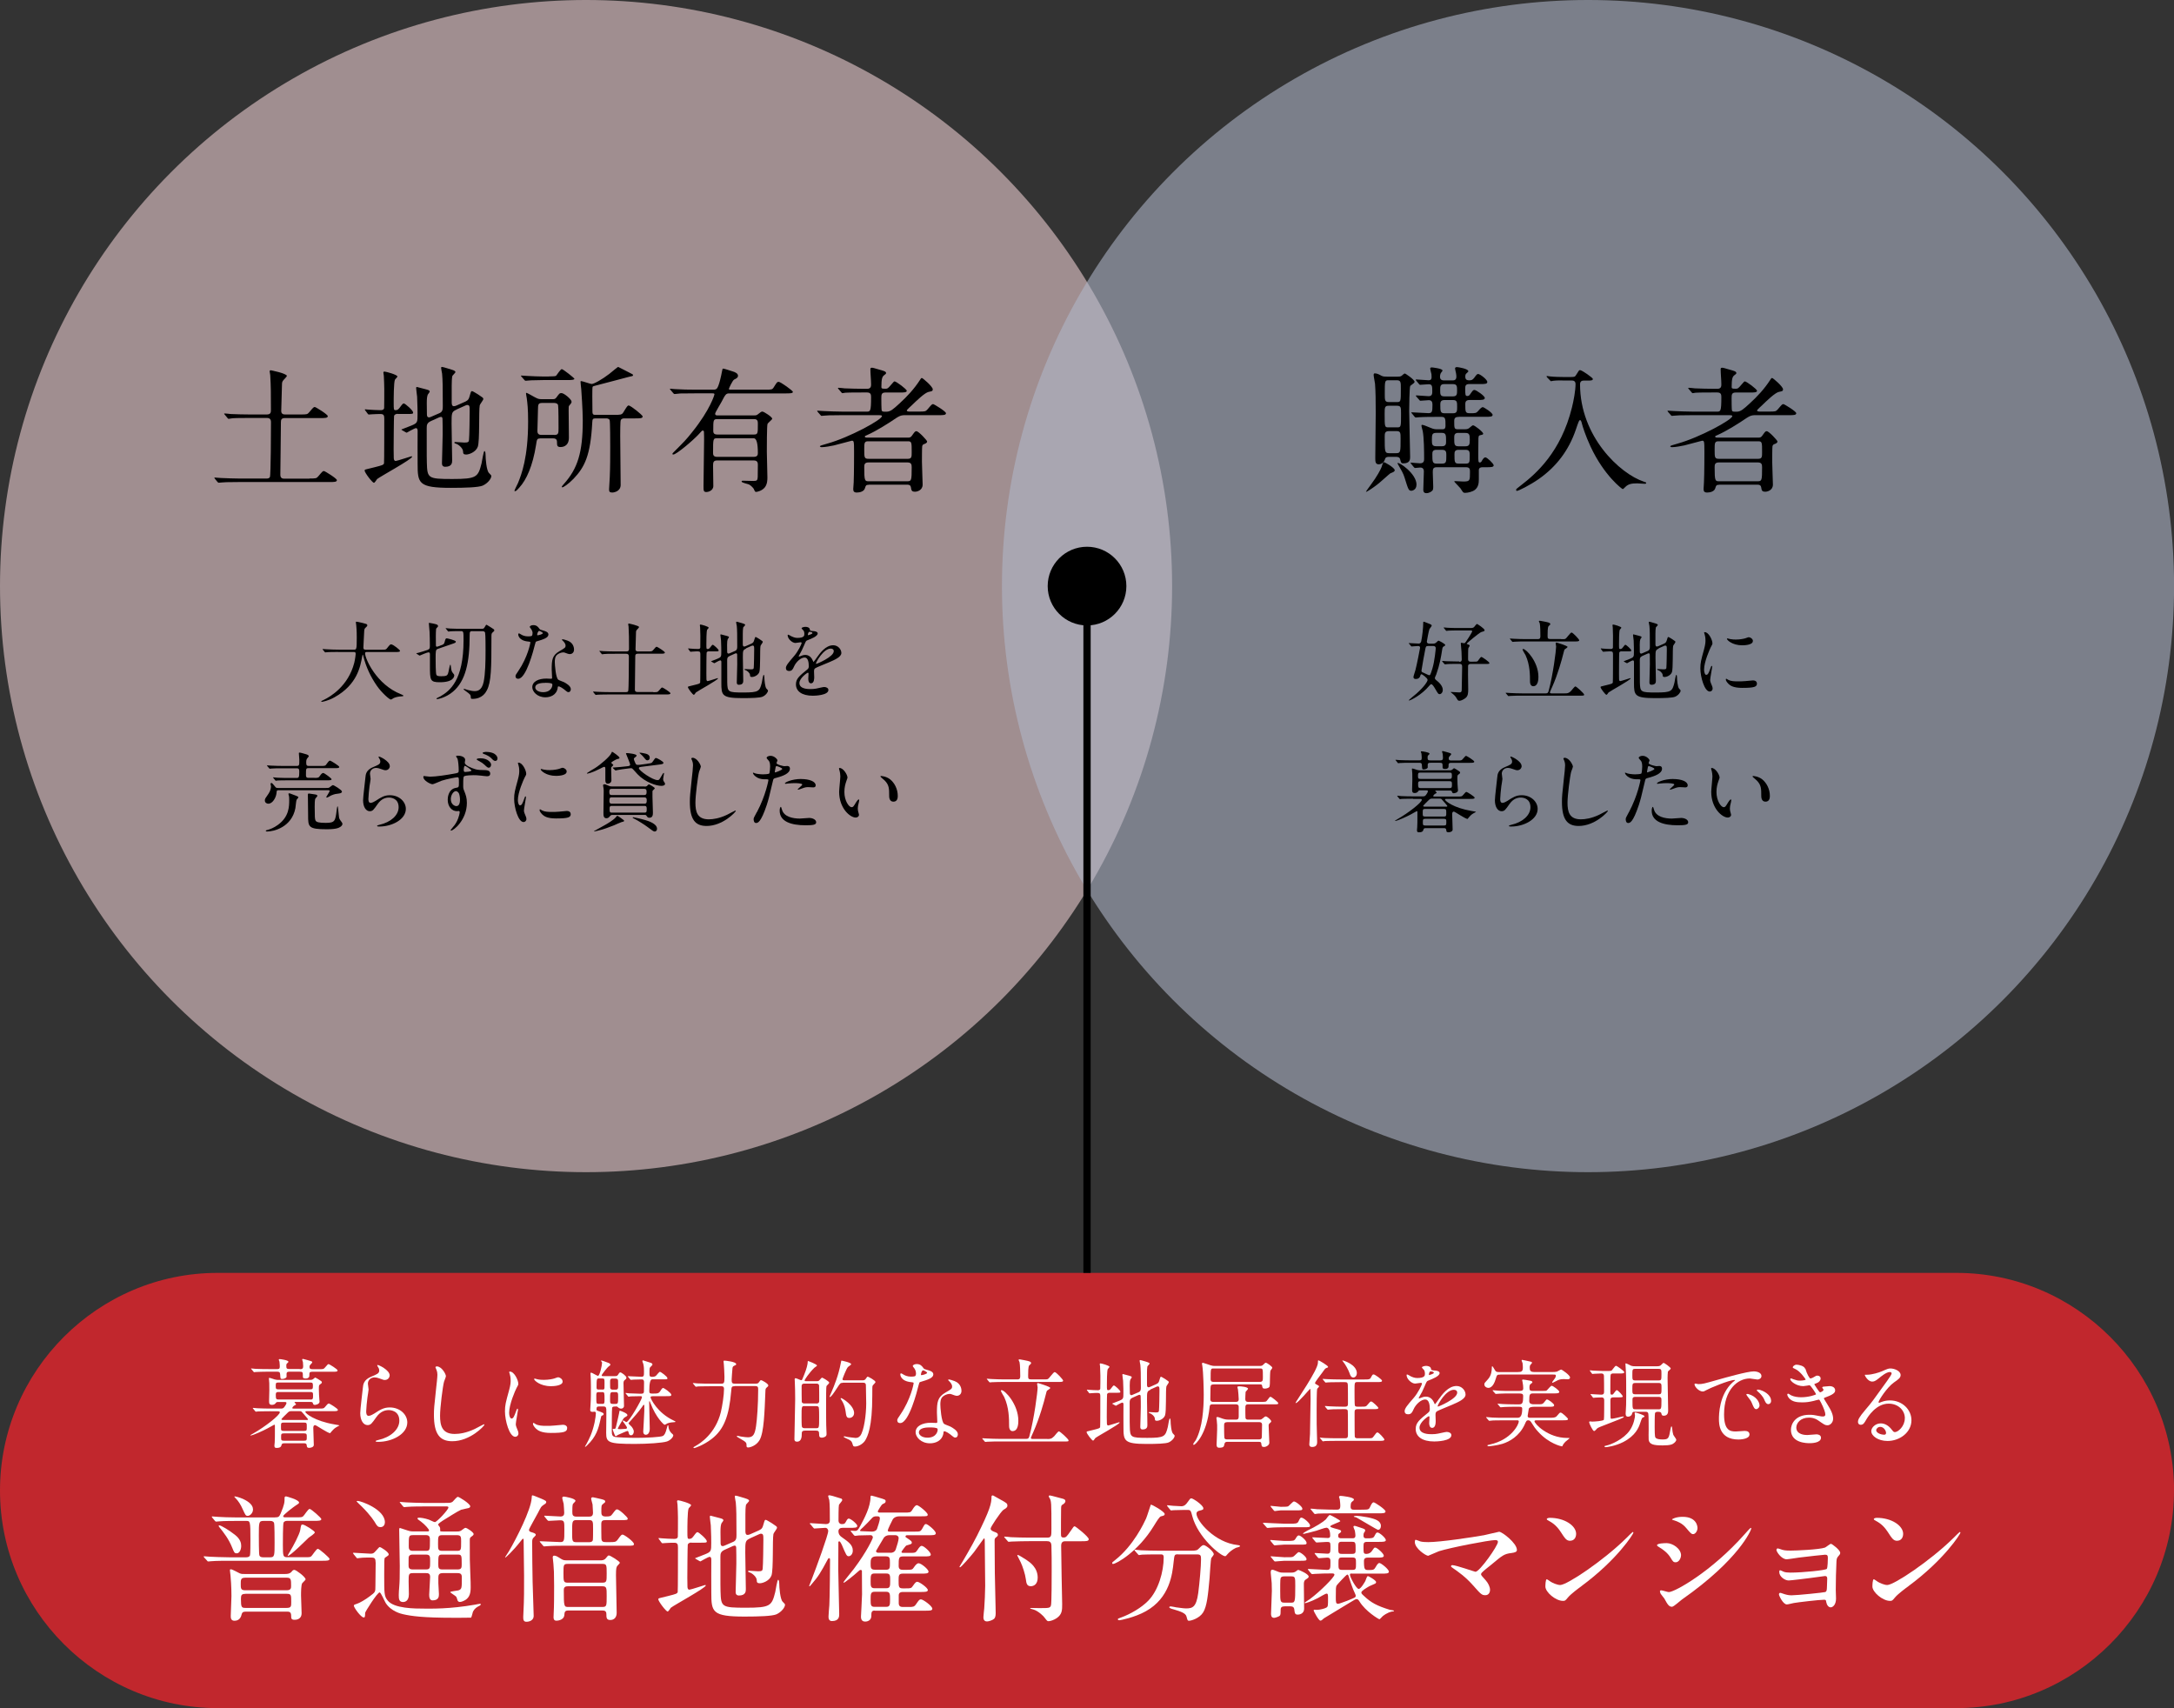<?xml version="1.0" encoding="UTF-8"?><svg xmlns="http://www.w3.org/2000/svg" viewBox="0 0 343.69 270.01"><rect x="0" y="0" width="343.69" height="270.01" fill="#333333" stroke="none"/><defs><style>.cls-1{fill:#b0b7ca;opacity:.58;}.cls-1,.cls-2,.cls-3,.cls-4,.cls-5{stroke-width:0px;}.cls-1,.cls-3{mix-blend-mode:multiply;}.cls-6{stroke:#000;stroke-miterlimit:10;stroke-width:1.15px;}.cls-6,.cls-2{fill:#000;}.cls-3{fill:#e6c8cc;opacity:.61;}.cls-4{fill:#c1272d;}.cls-7{isolation:isolate;}.cls-5{fill:#fff;}</style></defs><g class="cls-7"><g id="_レイヤー_2"><g id="_レイヤー_11"><path class="cls-4" d="M343.69,235.62c0,18.92-15.48,34.4-34.4,34.4H34.4c-18.92,0-34.4-15.48-34.4-34.4s15.48-34.4,34.4-34.4h274.9c18.92,0,34.4,15.48,34.4,34.4Z"/><circle class="cls-3" cx="92.65" cy="92.65" r="92.65"/><circle class="cls-1" cx="251.05" cy="92.65" r="92.65"/><path class="cls-2" d="M48.95,75.64c.98,0,1.09,0,1.39-.37.61-.72.68-.81.87-.81.15,0,2.05,1.18,2.05,1.44,0,.3-.44.3-1.18.3h-14.27c-1.92,0-2.55.04-2.77.07-.07,0-.39.04-.46.04s-.11-.04-.2-.13l-.41-.5q-.09-.11-.09-.15s.02-.04.07-.04c.15,0,.83.07.96.07,1.07.04,1.98.09,3.01.09h4.18c.17,0,.44,0,.57-.24.15-.26.17-7.6.17-8.67,0-.46-.2-.67-.65-.67h-2.83c-1.48,0-2.48.02-2.75.07-.07,0-.39.07-.46.07-.09,0-.13-.07-.2-.15l-.41-.5c-.09-.09-.11-.11-.11-.13,0-.04.04-.07.09-.07.15,0,.83.07.96.09,1.07.04,1.96.07,2.98.07h2.72c.65,0,.65-.37.65-.76,0-2.42,0-3.68-.11-5.47-.02-.09-.09-.5-.09-.59,0-.11.09-.17.17-.17.04,0,2.55.52,2.55.89,0,.15-.59.68-.65.81-.13.22-.13.44-.13.85-.02.52-.11,3.53-.11,3.9,0,.54.46.54.65.54h2.4c.98,0,1.09,0,1.39-.37.61-.72.68-.81.87-.81.15,0,2.05,1.18,2.05,1.44,0,.31-.44.31-1.18.31h-5.6c-.52,0-.63.24-.63.63,0,1.29-.09,7.58-.09,8.34,0,.61.44.61.65.61h3.94Z"/><path class="cls-2" d="M62.89,65.42c-.24,0-.5.07-.59.33-.04.15-.07,4.84-.07,5.25,0,.17.02,1.13.02,1.35,0,.11,0,.52.31.52.22,0,2.42-.74,2.48-.74.02,0,.11,0,.11.07,0,.39-5.03,3.12-5.53,3.53-.07.09-.37.59-.5.59-.26,0-1.48-1.61-1.48-1.94,0-.15.24-.2.37-.22.13-.02,1-.24,1.22-.3,1.24-.31,1.39-.37,1.48-.61.04-.15.04-6.14.04-7.06,0-.5-.07-.74-.59-.74-.11,0-.85,0-1.29.04-.04,0-.52.04-.57.04-.07,0-.11-.04-.17-.13l-.37-.5c-.04-.07-.09-.11-.09-.15s.04-.04.09-.04c.06,0,.39.04.46.04.44.04,1.42.09,1.92.09.26,0,.52-.02.59-.33.02-.09.02-2.59.02-3.03,0-.28-.04-1.76-.07-2.07,0-.06-.07-.41-.07-.5s.04-.17.17-.17c.24,0,2.05.5,2.05.78,0,.11-.35.41-.39.5-.2.39-.2,3.05-.2,3.62,0,1.07,0,1.2.28,1.2.3,0,.44-.09.68-.41.44-.59.5-.65.65-.65.2,0,1.46,1.11,1.46,1.42,0,.24-.09.24-.92.24h-1.52ZM72.17,64.75c-.78.35-.78.52-.78,2.22,0,.92.09,4.97.09,5.8,0,.33,0,1.02-1.09,1.02-.52,0-.52-.41-.52-.61,0-.35.11-3.77.11-4.49,0-.89,0-1.63-.02-2.29,0-.24,0-.5-.26-.5-.04,0-.13.02-.24.06l-1.35.61c-.61.28-.65.63-.65,1.09,0,4.86,0,4.97.02,5.49.07,2.46.17,2.57,4.03,2.57s4.07-.3,4.62-2.48c.07-.31.31-1.94.46-1.94.09,0,.17.24.17.57,0,.63.15,2.53.54,2.9.33.33.37.37.37.5,0,.39-.57,1.15-1.37,1.5-.68.28-2.72.35-5.01.35-5.14,0-5.27-.72-5.27-3.79,0-.83-.02-4.47,0-5.21,0-.15-.02-.44-.26-.44s-1.44.72-1.46.72c-.04,0-.07-.02-.17-.07l-.54-.31c-.09-.04-.13-.09-.13-.13.52-.2,1.29-.5,1.61-.63.94-.39.94-.52.94-1.79,0-.37,0-1.33-.07-2.77-.02-.22-.15-1.13-.15-1.31,0-.11,0-.22.11-.22.04,0,1.35.35,1.42.37.41.11.61.17.61.37,0,.09-.28.41-.31.48-.11.33-.15.59-.15,1.37,0,.26.02,1.46.02,1.72s.04.5.35.5c.07,0,.13-.02.35-.11l1.31-.57c.48-.22.5-.61.5-1.09,0-3.09-.02-4.12-.11-5.14-.02-.13-.15-.74-.15-.87,0-.09,0-.2.11-.2.22,0,1.44.41,1.63.46.31.09.52.22.52.35s-.48.54-.5.65c-.07.37-.09.96-.09,1.5v2.64c0,.24.02.61.33.61.13,0,.24-.02.44-.11l1.33-.59c.54-.24.61-.44.78-1.05.17-.57.17-.63.35-.63.11,0,.74.41.94.52.74.5.83.54.83.72s-.54.83-.57,1c-.17.87.02,5.64-.31,6.56-.33.87-1.42,1.22-1.81,1.22-.5,0-.5-.17-.52-.52-.04-.52-.74-1.09-1.15-1.2-.06-.02-.22-.07-.22-.15s.04-.11.09-.11c.24,0,1.29.09,1.5.09.61,0,.68-.11.72-.39.07-.5.11-3.97.11-4.53,0-.81,0-1.02-.41-1.02-.07,0-.13.02-.33.11l-1.31.59Z"/><path class="cls-2" d="M85.35,69.32c-.46,0-.48.17-.61,1.05-.52,3.27-1.5,5.47-2.64,6.71-.39.44-.54.57-.68.57-.02,0-.09,0-.09-.07,0-.09.48-1.05.57-1.24.54-1.35,1.59-4.01,1.59-9.7,0-2.07-.11-2.9-.22-3.73-.02-.11-.11-.59-.11-.7,0-.04,0-.11.07-.11.09,0,1.05.54,1.24.65.54.28.65.35,1.11.35h1.81c.22,0,.37,0,.57-.26.46-.63.5-.7.81-.7.41,0,1.59,1,1.59,1.35,0,.17-.02.22-.37.63-.09.11-.09.17-.09.76,0,.7.04,3.7.04,4.31,0,1.46-1.13,1.48-1.31,1.48-.52,0-.57-.22-.57-.67,0-.31,0-.7-.61-.7h-2.11ZM86.81,59.5c.92,0,1.05-.04,1.13-.13.13-.15.68-1.02.87-1.02.22,0,2,1.42,2,1.53,0,.17-.44.2-1.13.2h-3.79c-.61,0-1.29.02-1.9.04-.13,0-.76.07-.89.07-.09,0-.13-.04-.22-.15l-.44-.5c-.07-.09-.09-.11-.09-.13,0-.04.07-.04.09-.04.15,0,.83.06.98.06.74.04,1.81.09,2.53.09h.85ZM87.62,68.76c.68,0,.68-.28.68-1.09,0-.48,0-3.29-.07-3.6-.04-.28-.37-.37-.61-.37h-1.92c-.63,0-.63.28-.65.96,0,.54-.09,3.05-.09,3.44,0,.2,0,.65.61.65h2.05ZM98.71,66.14c-.15,0-.44,0-.57.28-.09.15-.09,2.09-.09,2.46,0,1.22.07,6.67.07,7.78,0,1-1.02,1.2-1.33,1.2-.44,0-.5-.17-.5-.52,0-.2.09-1.63.11-1.94.07-1.5.07-3.27.07-4.77,0-.39,0-4.05-.09-4.23-.13-.26-.46-.26-.57-.26h-1.68c-.41,0-.48.11-.5.68-.28,5.21-1.2,7.02-2.96,8.87-.87.89-1.61,1.35-1.77,1.35-.04,0-.09-.02-.09-.07,0-.09.24-.37.33-.46,2.18-2.44,2.99-4.95,2.99-10.04,0-1.68-.22-4.6-.24-4.95-.02-.17-.11-.96-.11-1.13,0-.09,0-.15.07-.15.24,0,1.48.46,1.68.46.37,0,1.63-.7,2.79-1.59.2-.15,1.33-1.11,1.39-1.11.04,0,1.46.74,1.72.87.59.28.65.33.65.44,0,.13-.09.15-.72.28-.35.07-4.53,1.22-5.4,1.42-.17.04-.24.07-.28.17-.04.11-.04,1.24-.04,1.48,0,.35.02,1.98.02,2.31,0,.35,0,.61.41.61h3.07c.92,0,1.15,0,1.39-.37.61-1,.68-1.11.87-1.11.28,0,2.2,1.5,2.2,1.74,0,.3-.44.3-1.18.3h-1.72Z"/><path class="cls-2" d="M113.34,72.79c-.57,0-.61.35-.61.83s.04,2.7.04,3.2c0,.78-.87.96-1.07.96-.48,0-.48-.2-.48-.96,0-1.05.09-6.1.09-7.26,0-.2,0-1.05-.02-1.22,0-.13-.02-.28-.2-.28-.11,0-.15.07-.61.57-.92,1-3.55,3.22-4.03,3.22-.04,0-.15,0-.15-.09s.15-.24.33-.41c1.61-1.61,1.81-1.81,2.77-3.01,2.9-3.6,3.55-5.95,3.55-5.99,0-.17-.15-.17-.33-.17h-2.79c-.61,0-1.5,0-2.29.02-.13.02-.76.09-.89.09-.09,0-.11-.02-.22-.15l-.44-.52c-.07-.07-.09-.09-.09-.11,0-.04.04-.06.09-.06.11,0,.59.06.7.06,1.02.07,2.22.09,3.25.09h2.81c.17,0,.41,0,.57-.17.35-.35.74-2.27.78-2.53.11-.57.11-.63.24-.63s1.05.3,1.39.41c.54.15.94.37.94.72,0,.3-.26.44-.59.59-.28.13-.85,1.42-.85,1.48,0,.13.13.13.26.13h5.49c1,0,1.11,0,1.35-.39.48-.76.52-.85.78-.85.28,0,2.24,1.39,2.24,1.59,0,.24-.52.24-1.18.24h-8.87c-.52,0-.61.13-1.24,1.35-.15.3-1,1.66-1,1.85,0,.28.22.28.41.28h5.67c.26,0,.44,0,.61-.13.54-.41.59-.48.78-.48.22,0,1.55.85,1.55,1.13,0,.15-.68.65-.74.83-.11.2-.11,3.88-.11,4.4,0,.59.09,3.4.09,4.05,0,.35,0,1.09-.44,1.61-.44.52-1.18.68-1.33.68-.17,0-.2-.04-.39-.48-.04-.09-.37-.48-.72-.68-.15-.09-1.2-.28-1.2-.48,0-.11.11-.13.17-.13.24,0,1.44.04,1.7.04.57,0,.65-.11.68-.63,0-.2.02-1.59.02-1.87,0-.3,0-.74-.63-.74h-5.86ZM119.18,72.22c.63,0,.63-.41.63-.63q0-2.31-.65-2.31h-5.75c-.68,0-.68.02-.68,2.29,0,.24,0,.65.61.65h5.84ZM119.16,68.69c.65,0,.65-.15.65-1.63,0-.46,0-.81-.63-.81h-5.77c-.65,0-.65.17-.65,1.79,0,.28,0,.65.63.65h5.77Z"/><path class="cls-2" d="M137.31,76.64c-.39,0-.44.09-.59.59-.15.44-.74.63-1.26.63-.48,0-.57-.22-.57-.57,0-.04.07-.92.07-1.02.06-1.48.06-4.53.06-4.84,0-1.76-.04-1.76-.37-1.76-.07,0-2.38.65-2.81.74-.46.09-1.37.28-1.94.28-.15,0-.28-.07-.28-.13,0-.11.26-.17,1.18-.44,3.46-.96,8.63-3.77,8.63-4.34,0-.15-.26-.15-.48-.15h-5.84c-1.92,0-2.55.04-2.75.07-.09,0-.41.04-.48.04s-.11-.04-.17-.13l-.44-.5q-.09-.11-.09-.15s.02-.04.07-.04c.15,0,.83.06.98.06,1.07.04,1.96.09,2.99.09h3.79c.57,0,.7,0,.7-2.29,0-.35-.02-.74-.63-.74h-.68c-1.9,0-2.53.02-2.75.04-.07,0-.39.07-.46.07-.09,0-.13-.07-.2-.15l-.41-.48c-.09-.09-.11-.13-.11-.15,0-.04.04-.07.09-.07.15,0,.83.07.96.09,1.07.04,1.96.07,2.99.07h.59c.61,0,.61-.46.61-.72,0-.65-.11-1.7-.11-2.35,0-.2.04-.26.26-.26.13,0,.28.04,1.7.46.37.11.52.22.52.37,0,.13-.07.17-.33.37-.28.22-.41.57-.41,1.81,0,.26.02.31.65.31.31,0,.39-.04.85-.59.44-.5.48-.57.59-.57.26,0,1.92,1.24,1.92,1.48,0,.28-.48.28-1.15.28h-2.24c-.63,0-.63.37-.63.94,0,.26,0,1.81.07,1.92.09.17.15.17.76.17s1.05-.39,2.03-1.29c1.22-1.11,2.35-2.33,3.25-3.73.11-.2.2-.31.3-.31.13,0,1.72,1.35,1.72,1.79,0,.28-.11.3-.65.41-.61.13-1.85,1.33-2.77,2.22-.11.11-.54.48-.61.59-.04.04-.07.09-.07.13,0,.17.31.17.48.17h1.42c.96,0,1.07,0,1.39-.37.61-.72.68-.81.87-.81.13,0,2.03,1.15,2.03,1.44,0,.31-.44.31-1.16.31h-5.25c-.78,0-.94.09-2.22.96-.24.15-2.29,1.52-3.92,2.22-.2.09-.28.11-.28.2,0,.17.26.17.35.17h6.47c.17,0,.41,0,.59-.26.44-.61.52-.76.74-.76.35,0,1.7,1.46,1.7,1.63,0,.24-.31.35-.48.41-.24.09-.26.2-.3.35-.04.2-.04,2.09-.04,2.46,0,.52.11,3.31.11,3.59,0,.94-.92,1.13-1.18,1.13-.57,0-.59-.2-.68-.72-.07-.37-.37-.39-.54-.39h-6.12ZM137.24,69.76c-.61,0-.61.28-.61,1.31,0,1.26,0,1.46.7,1.46h6.19c.61,0,.61-.33.61-1.05,0-1.55,0-1.72-.61-1.72h-6.28ZM143.41,76.08c.68,0,.72-.11.72-2.2,0-.44-.04-.78-.7-.78h-6.1c-.68,0-.7.35-.7.78,0,2.16.09,2.2.72,2.2h6.06Z"/><path class="cls-2" d="M53.46,103.06c-1.21,0-1.6.03-1.73.04-.06,0-.25.03-.29.03-.06,0-.08-.03-.12-.08l-.26-.32c-.05-.07-.07-.07-.07-.1s.03-.03.06-.03c.1,0,.52.04.61.04.67.03,1.24.06,1.89.06h2.38c.43,0,.47,0,.47-1.94,0-.33,0-1.06-.08-1.9-.01-.08-.06-.4-.06-.47s0-.11.08-.11c.22,0,1.25.26,1.43.32.18.04.3.11.3.25,0,.11-.07.19-.22.32-.26.22-.26.29-.29.94-.01.36-.11,1.95-.11,2.28s.25.32.47.32h2.38c.63,0,.7,0,.88-.23.44-.56.5-.62.66-.62.3,0,1.4.88,1.4,1.02,0,.19-.28.19-.73.19h-4.39c-.3,0-.4,0-.4.22,0,.84,1.79,4.93,5.68,6.46q.37.15.37.21c0,.1-.07.11-.28.12-.43.03-.78.07-1.24.26-.07.04-.37.25-.45.25-.25,0-1.47-1.1-2.2-2.15-1-1.43-1.73-2.99-2.15-4.67-.01-.08-.07-.28-.1-.28-.04,0-.04.04-.1.33-.28,1.54-.78,4.4-4.34,6.39-1.02.58-1.94.74-2.05.74-.03,0-.08-.01-.08-.06,0-.07.3-.21.44-.27.96-.46,3.84-2.13,4.79-5.86.15-.62.22-1.35.22-1.39,0-.3-.15-.3-.37-.3h-2.41Z"/><path class="cls-2" d="M69.56,102.07c.5-.17.63-.21.72-.54.15-.56.17-.62.36-.62.06,0,1.42.3,1.42.52,0,.17-.07.19-.65.39l-2.2.76c-.34.12-.34.36-.34,1.53,0,.4,0,2.34.12,2.57.08.17.3.22.77.22.8,0,.94-.11,1.06-.4.1-.21.26-1.42.37-1.42.06,0,.06.04.1.37.04.4.1.67.26.88.25.29.26.32.26.43,0,.19-.1,1.09-2.28,1.09-1.56,0-1.56-.33-1.56-2.64v-1.84c-.01-.11-.06-.25-.22-.25-.21,0-1.27.46-1.38.51-.04,0-.1-.01-.12-.04l-.34-.22c-.08-.05-.1-.05-.1-.08s.25-.08.41-.12c.08-.03,1.18-.34,1.38-.43.34-.15.36-.26.36-.69,0-.81-.03-1.71-.05-2.19-.01-.22-.11-1.13-.11-1.32,0-.05,0-.08.06-.08s.84.14,1.17.25c.1.04.22.12.22.26,0,.1-.03.11-.21.3-.07.07-.1.11-.1.18-.03.15-.04.95-.04,1.18,0,.32.01.98.01,1.32,0,.08-.03.28.17.28.04,0,.1-.01.12-.03l.37-.12ZM74.66,99.77c-.36,0-.41.12-.41.61,0,4.38-.65,7.27-2.64,8.96-1.18,1-2.46,1.18-2.5,1.18-.08,0-.11-.06-.11-.1,0-.05.51-.28.61-.33,1.53-.89,3.67-2.55,3.67-8.85,0-1.39,0-1.47-.41-1.47h-.29c-.7,0-1.1.01-1.39.03-.06.01-.25.04-.29.04-.06,0-.08-.04-.12-.1l-.26-.32s-.07-.07-.07-.08c0-.03.03-.04.06-.04.1,0,.51.04.61.06.67.03,1.24.04,1.89.04h3.11c.32,0,.37-.03.52-.29.18-.32.19-.34.3-.34.01,0,.52.32.61.37.54.33.59.37.59.51,0,.1-.03.12-.3.36-.15.14-.15.3-.15.74,0,4.87-.03,7.06-.72,8.37-.18.34-.72,1.36-2.28,1.36-.25,0-.26-.07-.26-.25-.01-.41-.12-.48-.77-.96-.33-.23-.36-.26-.36-.33,0-.03.03-.05.07-.05.05,0,.51.17.61.19.58.15.84.17.99.17.43,0,1.18-.01,1.49-1.46.26-1.29.3-3.12.3-4.98,0-.56,0-2.39-.07-2.77-.06-.26-.3-.26-.45-.26h-1.54Z"/><path class="cls-2" d="M84.2,100.11c0-.21-.07-.41-.19-.61-.04-.07-.26-.33-.26-.39,0-.17.29-.29.56-.29.55,0,.77.3.99.61.07.1.21.15.62.26.26.07.78.22.78.61,0,.52-.77.77-1.89,1.1-.12.04-.14.08-.26.56-.17.69-1.35,5.34-2.62,5.34-.37,0-.43-.25-.43-.39,0-.19.04-.26.45-.85,1.5-2.2,1.9-4.42,1.9-4.49,0-.12-.1-.14-.3-.15-1.62-.14-1.62-1.1-1.62-1.12,0-.05.01-.17.1-.17.06,0,.1.01.37.18.15.1.54.29,1.06.29.03,0,.51,0,.61-.08.1-.08.12-.3.12-.43ZM88.17,108.73c-.18,1.2-1.23,1.5-1.94,1.5-1.31,0-2.08-.91-2.08-1.6,0-.89.98-1.36,2.22-1.36.11,0,.62.03.72.03.12,0,.19-.01.19-.15,0-.21-.06-1.13-.06-1.32,0-1.51.08-2.24,1.24-2.9.85-.5.95-.54.95-.89,0-.3-.3-.62-.39-.7-.12-.11-.18-.17-.18-.22,0-.04.04-.07.1-.07.1,0,.52.12.81.23.95.36,1,1.2,1,1.4,0,.52-.37.72-.65.72-.01,0-.18,0-.32-.05-.52-.19-.58-.22-.74-.22-.33,0-.78.19-1,.41-.32.3-.33.8-.33,1.14s.14,2.48.55,2.77c.12.1.77.32.89.38.29.15,1.09.59,1.09,1.1,0,.23-.1.48-.37.48-.14,0-.22-.04-.43-.22-.37-.33-1-.76-1.2-.67-.06.03-.06.08-.08.22ZM86.18,107.95c-.32,0-1.56,0-1.56.73,0,.33.41.74,1.24.74,1.34,0,1.53-1.05,1.45-1.27-.07-.21-.81-.21-1.13-.21ZM85.81,100.07c0-.1-.48-.34-.56-.34-.23,0-.33.56-.33.61,0,.03.01.07.03.08.04.04.87-.14.87-.34Z"/><path class="cls-2" d="M103.27,109.42c.62,0,.69,0,.88-.23.39-.45.43-.51.55-.51.1,0,1.29.74,1.29.91,0,.19-.28.19-.74.19h-9.01c-1.21,0-1.61.03-1.75.04-.04,0-.25.03-.29.03s-.07-.03-.12-.08l-.26-.32q-.06-.07-.06-.1s.01-.03.04-.03c.1,0,.52.04.61.04.67.03,1.25.05,1.9.05h2.64c.11,0,.27,0,.36-.15.1-.17.11-4.8.11-5.48,0-.29-.12-.43-.41-.43h-1.79c-.94,0-1.57.01-1.73.04-.04,0-.25.04-.29.04-.05,0-.08-.04-.12-.1l-.26-.32c-.06-.05-.07-.07-.07-.08,0-.03.03-.04.06-.04.1,0,.52.04.61.05.67.03,1.24.04,1.89.04h1.72c.41,0,.41-.23.41-.48,0-1.53,0-2.33-.07-3.45-.01-.06-.06-.32-.06-.37,0-.07.06-.11.11-.11.03,0,1.61.33,1.61.56,0,.1-.37.43-.41.51-.08.14-.08.28-.08.54-.01.33-.07,2.23-.07,2.46,0,.34.29.34.41.34h1.51c.62,0,.69,0,.88-.23.39-.45.43-.51.55-.51.1,0,1.29.74,1.29.91,0,.19-.27.19-.74.19h-3.54c-.33,0-.4.15-.4.4,0,.81-.06,4.79-.06,5.27,0,.38.28.38.41.38h2.49Z"/><path class="cls-2" d="M112.08,102.96c-.15,0-.32.04-.37.21-.03.1-.04,3.06-.04,3.32,0,.11.01.72.01.85,0,.07,0,.33.19.33.14,0,1.53-.47,1.57-.47.01,0,.07,0,.07.04,0,.25-3.18,1.97-3.5,2.23-.04.05-.23.37-.32.37-.17,0-.94-1.02-.94-1.22,0-.1.15-.12.23-.14s.63-.15.77-.19c.78-.19.88-.23.94-.39.03-.1.03-3.88.03-4.46,0-.32-.04-.47-.37-.47-.07,0-.54,0-.81.03-.03,0-.33.03-.36.03-.04,0-.07-.03-.11-.08l-.23-.32s-.06-.07-.06-.1.03-.03.06-.03c.04,0,.25.03.29.03.28.03.89.06,1.21.06.17,0,.33-.01.37-.21.01-.05.01-1.64.01-1.91,0-.18-.03-1.11-.04-1.31,0-.04-.04-.26-.04-.32s.03-.11.11-.11c.15,0,1.29.32,1.29.5,0,.07-.22.26-.25.32-.12.25-.12,1.93-.12,2.29,0,.67,0,.76.18.76.19,0,.28-.06.43-.26.28-.37.32-.41.41-.41.12,0,.92.7.92.89,0,.15-.06.15-.58.15h-.96ZM117.94,102.54c-.5.22-.5.33-.5,1.4,0,.58.06,3.14.06,3.66,0,.21,0,.65-.69.65-.33,0-.33-.26-.33-.38,0-.22.07-2.38.07-2.84,0-.56,0-1.03-.01-1.44,0-.15,0-.32-.17-.32-.03,0-.08.01-.15.04l-.85.38c-.39.18-.41.4-.41.69,0,3.07,0,3.14.01,3.47.04,1.55.11,1.62,2.55,1.62s2.57-.19,2.92-1.57c.04-.19.19-1.22.29-1.22.06,0,.11.15.11.36,0,.4.1,1.6.34,1.83.21.21.23.23.23.32,0,.25-.36.73-.87.95-.43.18-1.72.22-3.17.22-3.25,0-3.33-.45-3.33-2.4,0-.52-.01-2.82,0-3.29,0-.1-.01-.28-.17-.28s-.91.45-.92.45c-.03,0-.04-.01-.11-.04l-.34-.19c-.06-.03-.08-.06-.08-.08.33-.12.81-.32,1.02-.4.59-.25.59-.33.59-1.13,0-.23,0-.84-.04-1.75-.01-.14-.1-.72-.1-.83,0-.07,0-.14.07-.14.03,0,.85.22.89.23.26.07.39.11.39.23,0,.06-.18.26-.19.3-.07.21-.1.37-.1.87,0,.17.01.92.01,1.09s.03.32.22.32c.04,0,.08-.01.22-.07l.83-.36c.3-.14.32-.39.32-.69,0-1.95-.01-2.6-.07-3.25-.01-.08-.1-.47-.1-.55,0-.05,0-.12.07-.12.14,0,.91.26,1.03.29.19.05.33.14.33.22s-.3.34-.32.41c-.04.23-.06.61-.06.95v1.67c0,.15.01.38.21.38.08,0,.15-.01.28-.07l.84-.37c.34-.15.39-.28.5-.66.11-.36.11-.4.22-.4.07,0,.47.26.59.33.47.32.52.34.52.45s-.34.52-.36.63c-.11.55.01,3.56-.19,4.14-.21.55-.89.77-1.14.77-.32,0-.32-.11-.33-.33-.03-.33-.47-.69-.73-.76-.04-.01-.14-.04-.14-.1s.03-.07.06-.07c.15,0,.81.05.95.05.39,0,.43-.07.45-.25.04-.32.07-2.5.07-2.86,0-.51,0-.65-.26-.65-.04,0-.08.01-.21.07l-.83.37Z"/><path class="cls-2" d="M124.24,105.62c0-.41.39-.85,1.32-1.94.62-.72,1.17-1.86,1.17-2.05,0-.08-.1-.1-.15-.1-.14,0-.7.11-.83.11-.52,0-1.23-.67-1.23-1.21,0-.04,0-.1.08-.1s.44.22.52.26c.17.08.54.25.91.25,1.13,0,1.13-.37,1.13-.65,0-.08-.01-.3-.11-.48-.04-.07-.33-.32-.33-.4,0-.11.36-.22.61-.22.33,0,.67.12.7.43.01.18.07.21.62.25.1,0,.62.07.62.36,0,.45-1,.84-1.64,1.09-.21.08-.22.11-.52.81-.33.76-.39.87-.74,1.49-.07.12-.1.17-.1.22,0,.03.01.05.06.05s.3-.1.43-.15c.15-.07.33-.11.54-.11.18,0,.81.03,1.17.84.1.23.11.26.14.26.04,0,.5-.63.56-.74.45-.63,1.35-1.89,2.55-1.89.76,0,1.29.65,1.29,1.22,0,.65-1.09,1.1-1.94,1.47-.34.15-1.9.77-2.15.92-.22.14-.23.29-.23.58,0,.12.03.7.03.83,0,.22,0,1-.51,1-.37,0-.43-.45-.43-.7,0-.14.04-.8.04-.81,0-.06,0-.17-.1-.17-.11,0-1.34.85-1.34,1.64,0,.95,1.38.95,1.78.95.34,0,.61-.03.88-.08.19-.03,1.07-.25,1.25-.25.29,0,.67.14.67.47,0,.85-2.13.91-2.46.91-1.75,0-2.67-.72-2.67-1.8,0-.88.52-1.32,1.82-2.37.14-.11.21-.28.21-.48,0-.62-.11-1.39-.66-1.39s-1.33.63-1.69,1.46c-.15.34-.3.67-.74.67-.26,0-.52-.08-.52-.45ZM127.75,100.42s.69-.18.69-.33c0-.18-.34-.21-.47-.21-.19,0-.25.39-.25.44s0,.1.03.1ZM129,104.88s.01.07.06.07,2.75-1.1,2.75-2.01c0-.34-.3-.41-.48-.41-1.14,0-2.33,2.13-2.33,2.35Z"/><path class="cls-2" d="M44.03,124.92c-.28,0-.28.06-.32.48-.07.65-.59,1.65-1.29,1.65-.23,0-.55-.14-.55-.52,0-.25.07-.33.58-1.06.33-.47.39-.95.39-1.17,0-.05-.07-.33-.07-.38,0-.1.08-.15.15-.15.15,0,.55.59.66.69.11.11.3.11.43.11h7.39c.44,0,.54,0,.69-.1.08-.05.44-.36.54-.36.15,0,1.43.77,1.43,1.02,0,.26-.4.3-.55.32-.28.03-.59.05-1.17.3-.1.04-.54.33-.65.33-.04,0-.11-.01-.11-.08,0-.06.54-.84.54-.98,0,0,0-.1-.21-.1h-7.87ZM46.88,125.83c.15.05.29.11.29.22,0,.08-.28.34-.29.41-.07.19-.15,1.11-.18,1.29-.58,3.03-3.43,3.7-4.49,3.7-.11,0-.19-.04-.19-.12,0-.07.08-.08.22-.12.4-.1,1.06-.34,1.69-.81,1.79-1.29,1.79-2.93,1.79-3.95,0-.26-.01-.5-.04-.62-.01-.04-.08-.26-.08-.32,0-.08.08-.1.12-.1.06,0,.12.01.18.04.19.07.81.32.98.37ZM49.7,122.97c.61,0,.66-.01.89-.34.12-.19.33-.44.5-.44.19,0,1.33.85,1.33.99,0,.17-.28.17-.72.17h-6.07c-1.2,0-1.6.03-1.73.03-.04.01-.25.04-.29.04-.05,0-.08-.04-.12-.1l-.26-.32c-.06-.05-.07-.07-.07-.08,0-.03.03-.04.06-.04.1,0,.52.04.61.06.67.03,1.24.04,1.89.04h1.18c.34,0,.41-.14.41-.94,0-.37,0-.59-.4-.59h-2.22c-.89,0-1.39.01-1.75.04-.04,0-.25.03-.29.03s-.07-.03-.12-.1l-.26-.3c-.06-.07-.06-.08-.06-.1,0-.03.01-.03.04-.03.1,0,.52.04.61.04.67.03,1.25.05,1.9.05h2.13c.43,0,.43-.11.43-.98,0-.17-.07-.85-.07-.99,0-.1,0-.14.11-.14.17,0,.85.21.99.25.33.08.47.22.47.32,0,.08-.28.34-.3.41-.07.11-.11.27-.11.48,0,.44,0,.65.39.65h1.95c.62,0,.69,0,.91-.34.12-.18.34-.5.52-.5.11,0,1.46.83,1.46,1,0,.19-.28.19-.74.19h-4.12c-.41,0-.41.07-.41,1.1,0,.15,0,.43.36.43h.98ZM49.92,125.6c.1.03.26.08.26.21,0,.08-.28.36-.32.43-.11.17-.11.98-.11,1.29,0,1.6.03,1.93.12,2.15.12.29.55.4,1.64.4,1.46,0,1.5-.32,1.71-1.95.01-.12.08-.67.14-.67.07,0,.08.18.23,1.68.03.25.1.36.18.48.22.29.37.5.37.61,0,.4-.63.65-.72.67-.34.12-.88.19-1.76.19-2.95,0-2.95-.38-2.95-2.23,0-.41-.03-2.24-.03-2.62,0-.1-.01-.5-.01-.58,0-.23.08-.23.25-.21.17.04.85.11.99.15Z"/><path class="cls-2" d="M61.63,121.1c0,.28-.22.66-.7.66-.12,0-.19-.01-.81-.23-.22-.08-.44-.14-.65-.14-.56,0-.98.39-.98.91,0,.12.1.72.1.84s-.14.94-.17,1.13c-.07.51-.18,1.68-.18,2.02,0,.21.01.63.36.63.26,0,.66-.25.8-.33.84-.55,1.36-.88,2.24-.88,1.47,0,2.52,1.03,2.52,2.16,0,1.68-2.19,2.79-4.18,2.79-.18,0-.37,0-.37-.11,0-.07.3-.14.4-.17,1.72-.39,3.01-1.47,3.01-2.77,0-1.45-1.25-1.53-1.53-1.53-.48,0-1.18.15-1.79,1.03-.63.9-.78,1.13-1.25,1.13-.58,0-1.05-.66-1.05-1.72,0-.58.33-3.11.37-3.62.04-.48.1-1.18,1.25-1.65.77-.32,1.1-.45,1.1-.85,0-.26-.1-.41-.23-.62-.03-.05-.07-.14-.03-.18.1-.08,1.76.72,1.76,1.49Z"/><path class="cls-2" d="M67.98,122.78c.92,0,2.77-.29,3.74-.47.72-.12.8-.14.8-.51,0-.67-.08-1.51-.19-1.86-.03-.07-.23-.32-.23-.38,0-.1.19-.1.28-.1.59,0,1.16.23,1.16.67,0,.07-.06.37-.06.43,0,.43,1.03.84,1.64,1.03.41.14.95.14,1.53.15.18,0,.85.01.85.54,0,.39-.29.43-.52.43-.15,0-.81-.08-.95-.1-.5-.06-.91-.07-1.17-.07-.32,0-1.16.03-1.42.14-.19.08-.21.26-.21,1.49,0,.39,0,.48.17.89.23.58.41,1.05.41,1.86,0,2.68-2.09,4.38-2.5,4.38-.04,0-.08-.01-.08-.06s.56-.7.66-.84c.22-.32.5-.76.7-1.54.08-.29.08-.45.08-.47,0-.04,0-.19-.14-.19-.06,0-.26.03-.3.03-.77,0-1.45-.7-1.45-1.8,0-.19.01-1.71,1.36-1.9.41-.06.41-.14.41-.85s0-.81-.27-.81c-.12,0-1.54.25-2.45.54-.23.07-1.24.56-1.46.56-.32,0-1.44-.58-1.44-1.13,0-.04,0-.12.05-.17.03-.01.85.11,1,.11ZM72.07,125.06c-.34,0-.8.56-.8,1.27,0,.77.55,1.1.89,1.1.55,0,.56-.83.56-1.05,0-.44-.12-.87-.18-.98-.04-.07-.22-.34-.48-.34ZM73.32,121.77c0,.22.06.26.26.26.06,0,.95-.04.95-.23,0-.11-.94-.77-1.05-.73-.11.03-.17.39-.17.7ZM75.96,119.87c1.2,0,1.68.72,1.68.98,0,.33-.17.51-.36.51-.15,0-.25-.04-.7-.48-.26-.23-.43-.36-1-.66-.07-.04-.22-.12-.22-.18s.1-.12.21-.14c.11-.01.22-.03.4-.03ZM78.65,119.9c0,.18-.11.39-.33.39-.26,0-.4-.17-.67-.45-.21-.23-.74-.52-1.18-.66-.12-.04-.18-.1-.18-.14,0-.11.36-.18.48-.18,1.89,0,1.89,1.03,1.89,1.05Z"/><path class="cls-2" d="M82.23,127.3c.23,0,.36-.22.66-1.07.08-.23.12-.34.19-.34s.07.14.07.17c0,.15-.32,1.76-.32,2.09,0,.23.19.65.22.72.1.19.17.43.17.61,0,.28-.22.47-.45.47-.85,0-1.49-2.34-1.49-3.66,0-.88.11-1.28.58-3,.23-.84.23-1.18.23-1.43,0-.44-.08-.81-.14-.98-.01-.04-.08-.21-.08-.25s.06-.07.11-.07c.63,0,1.21,1.25,1.21,1.75,0,.15,0,.17-.26.63-.15.29-1.06,2.31-1.06,3.55,0,.41.14.83.36.83ZM90.23,128.68c0,.54-.41.7-2.34.7-1.35,0-1.86-.34-2.15-.62-.07-.07-.43-.43-.43-.69,0-.03,0-.14.07-.14.05,0,.27.17.33.19.4.21.96.23,1.47.23.36,0,.85,0,1.2-.04.19-.01,1.16-.11,1.21-.11.52,0,.63.3.63.47ZM89.58,121.98c0,.67-1.53.67-1.69.67-1.56,0-2.41-.84-2.41-1.02,0-.03.01-.07.1-.07.04,0,.21.05.39.1.32.07.69.08.94.08.67,0,1.32-.14,1.51-.21.41-.15.45-.17.59-.15.25.04.58.28.58.59Z"/><path class="cls-2" d="M96.71,120.68s.25.21.25.26-.14.17-.19.22c-.14.11-.15.19-.15.41,0,.25.04,1.5.04,1.78,0,.36-.33.54-.56.54-.39,0-.4-.36-.4-.63v-1.56c0-.37,0-.48-.21-.48-.04,0-.4.18-.61.29-1.23.63-1.91.78-2.04.78-.04,0-.06,0-.06-.03,0-.01.03-.07.11-.12.3-.21.81-.5,1.13-.69.85-.52,2.44-1.87,2.64-2.42.03-.08.07-.19.12-.19s1.16.73,1.16.96c0,.12-.12.15-.25.17-.34.05-.99.5-1.02.54-.03.04-.03.11.03.18ZM98.66,129.78c0,.08-.11.11-.41.18-.19.05-1,.43-1.17.5-.85.33-1.61.63-2.5.84-.06.01-.61.14-.62.14s-.07,0-.07-.03c0-.04,1.53-.85,1.8-1.02.25-.14,1.29-.74,1.67-1.2.17-.21.18-.23.25-.23.04,0,.48.3.56.36.45.33.5.36.5.47ZM101.86,124.34c.21,0,.32-.01.4-.07.04-.04.25-.28.32-.28s.94.47.94.63c0,.08-.36.34-.37.44v.91c0,.36.07,2.08.07,2.46,0,.33,0,.84-.56.84-.25,0-.32-.11-.47-.34-.08-.11-.19-.11-.26-.11h-5.06c-.15,0-.3,0-.47.23-.07.08-.22.3-.52.3-.48,0-.48-.43-.48-.87,0-.48.04-2.88.04-3.41,0-.15,0-.28-.03-.47,0-.05-.07-.37-.07-.44,0-.11.07-.18.21-.18s.28.05.67.23c.23.11.41.11.51.11h5.15ZM101.83,125.68c.36,0,.39-.21.39-.48,0-.3-.03-.5-.39-.5h-5.13c-.34,0-.37.18-.37.48s.03.5.37.5h5.13ZM96.71,126.04c-.3,0-.37.14-.37.58,0,.14.01.43.37.43h5.16c.37,0,.37-.23.37-.56,0-.15,0-.44-.37-.44h-5.16ZM101.9,128.46c.34,0,.34-.18.34-.61,0-.26-.03-.45-.34-.45h-5.19c-.34,0-.34.22-.34.45,0,.44,0,.61.34.61h5.19ZM102.36,120.72c.62-.08.67-.08.84-.34.34-.51.39-.56.52-.56s1.17.55,1.17.77c0,.18-.23.22-.7.28l-2.86.36c-.18.03-.33.04-.33.21,0,.37,2.16,1.88,2.96,1.88.23,0,.26-.05.56-.56.12-.22.33-.58.39-.58.04,0,.07.04.07.08s-.14.73-.14.87c0,.08.01.26.08.36.19.29.22.33.22.41,0,.32-.47.33-.59.33-.78,0-2.55-.56-3.76-1.84-.14-.14-.74-.84-.85-.91-.12-.06-.26-.04-.36-.03l-.23.03c-.76.08-1.29.17-1.72.25-.04.01-.25.07-.29.07s-.07-.01-.12-.07l-.3-.28q-.07-.07-.07-.1s.04-.03.39-.04c.19-.01,1.51-.12,1.82-.17.4-.04.56-.07.56-.26,0-.21-.66-1.72-.66-1.76,0-.07.14-.07.19-.07.11,0,1.49.12,1.49.39,0,.1-.04.12-.39.41-.03.04-.04.1-.04.14,0,.11.08.3.21.59.11.26.18.33.4.33.08,0,.12,0,.28-.01l1.28-.17ZM103.51,131.45c-.19,0-.32-.1-1.17-.74-.45-.34-1.5-1-2.04-1.27-.25-.12-.28-.14-.28-.19,0-.04.07-.06.1-.06s1.1.21,1.86.44c.47.14,1.89.56,1.89,1.38,0,.33-.22.44-.36.44ZM102.36,120.19c-.17,0-.21,0-.58-.47-.12-.15-.32-.37-.54-.55-.03-.03-.14-.12-.14-.15s.03-.04.06-.04c.08,0,.51.05.85.14.23.05.78.21.7.74-.04.29-.26.33-.36.33Z"/><path class="cls-2" d="M110.78,121.22c0,.14-.23.66-.26.77-.19.7-.58,3.74-.58,4.9,0,1.39.26,2.63,2.11,2.63.67,0,1.67-.14,2.89-.72.21-.1,1.25-.67,1.31-.67s.07.04.07.07c0,.15-2.04,2.37-4.62,2.37-1.79,0-2.64-1.03-2.64-3.8,0-.85.03-1.13.32-3.83.06-.45.18-1.58.18-1.97,0-.25-.04-.48-.12-.67-.01-.04-.15-.36-.15-.37,0-.1.11-.14.19-.14.72,0,1.32,1.12,1.32,1.43Z"/><path class="cls-2" d="M119.66,128.39c1.42-2.68,1.82-5.05,1.82-5.06,0-.14-.06-.14-.5-.14-.29,0-.77-.01-1.23-.25-.44-.22-.72-.61-.72-.74,0-.04.04-.06.05-.06.06,0,.26.11.32.12.21.07.77.15,1.22.15.21,0,.87-.03.98-.12.11-.1.15-1.03.15-1.13,0-.11,0-.58-.17-.85-.05-.07-.39-.41-.39-.51,0-.14.26-.32.62-.32.62,0,1.1.56,1.1.73,0,.07-.15.34-.15.41,0,.26,1.1.5,1.24.5.06,0,.36-.03.43-.03.11,0,.45,0,.45.43,0,.77-1.17,1.17-2.08,1.42-.47.12-.52.14-.58.39-.7,3-.72,3.01-1,3.91-.95,2.86-1.45,2.86-1.71,2.86-.33,0-.37-.45-.37-.61,0-.17.07-.3.5-1.1ZM122.56,122.1c.07,0,1.11-.37,1.11-.55,0-.14-.74-.44-.9-.44-.08,0-.12.03-.15.17-.05.27-.05.32-.12.65-.01.1-.03.18.06.18ZM123.61,127.94c.29,1.2,1.78,1.46,2.82,1.46.23,0,1.28-.1,1.5-.1.47,0,1.1.23,1.1.69,0,.4-.51.47-1.68.47-2.23,0-4.09-.56-4.09-2.3,0-.32.08-.61.19-.61.05,0,.14.34.15.39ZM126.65,123.15c1.31,0,2.3.39,2.3.99,0,.33-.29.33-.4.33-.12,0-.66-.04-.77-.04-.25,0-.45,0-1.02.22-.34.12-.48.18-.58.18-.03,0-.07,0-.07-.04,0-.1.72-.62.72-.77,0-.21-.98-.22-1.18-.22-.3,0-.67.01-.99.05-.08.01-.4.05-.45.05-.01,0-.11,0-.12-.03-.1-.18,1.1-.73,2.57-.73Z"/><path class="cls-2" d="M133.99,122.87c0,.11-.03.15-.17.55-.19.54-.33,1.05-.33,1.78,0,1.39.72,2.4,1.14,2.4.23,0,.29-.07.7-.76.08-.14.32-.47.43-.47.04,0,.07.06.07.11s-.03.23-.04.28c-.15.63-.18.76-.18,1.05,0,.23.04.41.08.55.04.15.11.38.11.45,0,.28-.29.43-.52.43-.88,0-2.62-1.45-2.62-4.07,0-.39.19-2.08.19-2.44,0-.27-.06-.65-.1-.8-.1-.34-.11-.39-.11-.47,0-.04.06-.06.08-.06.63,0,1.25,1.1,1.25,1.47ZM140.71,123.19c.7.56,1.22,1.54,1.22,2.63,0,.26-.03.91-.69.91s-.67-.74-.67-.92c0-1.14,0-1.72-.73-2.45-.11-.11-.66-.54-.66-.62,0-.04.06-.07.12-.07.01,0,.81.04,1.4.52Z"/><path class="cls-2" d="M220.49,74.33c0,.22-.17.28-.7.5-.09.04-1.74,1.55-2.11,1.81-.57.44-1.55,1.11-1.72,1.11-.09,0,.68-1,.72-1.07,1.07-1.44,1.55-2.4,1.72-2.81.04-.13.22-.74.33-.81.13-.07,1.76.89,1.76,1.26ZM219.57,72.22c-.26,0-.52.04-.61.35-.13.46-.5.83-1,.83-.54,0-.54-.46-.54-1.07,0-1,.07-5.93.07-7.04,0-2.11-.02-3.38-.11-4.62-.02-.2-.22-1.18-.22-1.39,0-.07,0-.26.17-.26.37,0,.65.15,1.05.37.26.15.61.15.87.15h1.72c.2,0,.41,0,.61-.13.06-.04.39-.37.5-.37.13,0,1.55.98,1.55,1.31,0,.13-.13.24-.2.28s-.46.35-.48.37c-.13.2-.17,3.46-.17,3.97,0,1.02.15,6.1.15,7.26,0,.35,0,1.02-1.07,1.02-.35,0-.37-.11-.52-.68-.09-.35-.5-.35-.65-.35h-1.11ZM219.55,64.14c-.65,0-.65.28-.65,1.29,0,2.11,0,2.13.65,2.13h1.29c.65,0,.65-.02.65-2.16,0-.98,0-1.26-.65-1.26h-1.29ZM219.57,60.11c-.65,0-.65.04-.65,2.16,0,.98,0,1.29.65,1.29h1.24c.65,0,.65-.02.65-2.16,0-.98,0-1.29-.65-1.29h-1.24ZM219.59,68.15c-.68,0-.68.37-.68.94,0,2.31,0,2.55.7,2.55h1.11c.7,0,.7-.2.7-2.29,0-.92,0-1.2-.65-1.2h-1.18ZM223.93,76.64c0,.83-.72.94-.78.94-.46,0-.5-.15-1.11-2.11-.17-.59-.54-1.22-1.02-2.05-.02-.02-.11-.17-.07-.22.17-.2,2.99,1.63,2.99,3.44ZM230.64,65.9c-.5,0-.74.13-.74.65,0,1.18,0,1.31.61,1.31h1.05c.17,0,.46,0,.68-.17.11-.07.5-.46.63-.46.26,0,1.61,1.05,1.61,1.33,0,.15-.17.17-.39.22-.37.07-.37.15-.37,1.02,0,.28-.02,1.63-.02,1.94,0,1.24,0,1.37.26,1.37.13,0,.24-.09.35-.33.09-.15.28-.48.52-.48.26,0,1.31,1,1.31,1.26,0,.3-.48.3-1.09.3h-.63c-.33,0-.57.07-.63.39v1.55c0,.63-.09,1.2-.61,1.63-.37.31-1.15.48-1.53.48-.09,0-.24,0-.33-.09-.09-.07-.37-.52-.44-.63-.13-.17-.98-1.02-.98-1.07,0-.06.13-.06.22-.06.15,0,1,.06,1.2.06,1.07,0,1.07-.13,1.07-1.48,0-.46,0-.78-.65-.78h-4.6c-.63,0-.63.35-.63.85,0,.35.07,2.07.07,2.2,0,.28,0,.57-.2.7-.09.09-.44.35-.87.35s-.5-.28-.5-.54c0-.41.09-2.44.09-2.9,0-.61-.44-.61-.59-.61-.13,0-.72.07-.81.07-.07,0-.11-.07-.2-.15l-.41-.5q-.09-.11-.09-.13c0-.07.04-.07.07-.07.04,0,1.18.11,1.42.11.65,0,.65-.44.65-.72,0-1.22-.02-3.33-.22-4.38-.02-.11-.2-.7-.2-.83,0-.04,0-.15.09-.15.22,0,.61.17,1.42.5.44.2.78.2,1,.2h.81c.28,0,.48-.07.48-.57,0-1.09,0-1.39-.65-1.39h-.83c-.52,0-1.98,0-2.75.06-.07,0-.39.04-.46.04-.09,0-.13-.04-.2-.13l-.41-.5q-.11-.11-.11-.15s.04-.04.09-.04c.37,0,2.2.13,2.61.13.59,0,.65-.2.65-1.35,0-.44-.15-.7-.59-.7-.2,0-1.18.09-1.31.09-.09,0-.13-.04-.2-.15l-.44-.5q-.09-.11-.09-.13s.04-.07.07-.07c.24,0,1.66.13,1.96.13.57,0,.57-.44.57-.74,0-.81,0-1.15-.57-1.15-.2,0-1.2.09-1.35.09-.07,0-.11-.04-.2-.15l-.41-.5q-.09-.11-.09-.13s.04-.07.07-.07c.28,0,1.66.13,1.96.13.48,0,.48-.3.48-.52,0-.04,0-.22-.02-.44-.02-.13-.2-.74-.2-.87,0-.17.11-.2.28-.2.04,0,1.66.17,1.66.48,0,.09-.02.11-.24.39-.04.04-.15.3-.15.61,0,.57.48.57.65.57h1.37c.15,0,.57,0,.57-.59,0-.17-.02-.35-.06-.57-.02-.11-.15-.59-.15-.72,0-.15.11-.22.31-.22.17,0,1.79.26,1.79.65,0,.09-.07.13-.28.33-.15.11-.2.26-.2.54,0,.52.33.57.63.57.35,0,.52-.07.76-.37.41-.57.48-.63.65-.63.28,0,1.44.87,1.44,1.26,0,.33-.41.33-1.18.33h-1.66c-.57,0-.65.26-.65.65,0,1.11,0,1.24.37,1.24.11,0,.26-.07.35-.2.48-.68.52-.76.74-.76.26,0,1.63.94,1.63,1.26s-.39.33-1.18.33h-1.22c-.54,0-.68.26-.68.61,0,1.29,0,1.48.72,1.48.92,0,1,0,1.33-.37.2-.24.5-.59.72-.59.17,0,1.55.89,1.55,1.22,0,.31-.44.31-1.18.31h-4.16ZM227.05,68.43c-.68,0-.68.33-.68,1.13,0,.59,0,.98.65.98h.96c.63,0,.63-.41.63-.74,0-1.05,0-1.37-.68-1.37h-.89ZM227.07,71.11c-.61,0-.63.37-.63.7,0,1.18.02,1.48.68,1.48h.85c.68,0,.68-.28.68-1.31,0-.48,0-.87-.65-.87h-.92ZM228.33,60.72c-.65,0-.65.37-.65.94,0,.65,0,1,.65,1h1.37c.65,0,.65-.37.65-.94,0-.63,0-1-.65-1h-1.37ZM228.35,63.24c-.61,0-.65.37-.65.7,0,1.07,0,1.39.68,1.39h1.33c.65,0,.65-.37.65-1,0-.76,0-1.09-.65-1.09h-1.35ZM230.55,68.43c-.65,0-.65.41-.65.81,0,.96,0,1.31.65,1.31h1.13c.63,0,.68-.33.68-1.02,0-.76-.04-1.09-.68-1.09h-1.13ZM230.57,71.11c-.59,0-.63.35-.63.7,0,1.2,0,1.48.65,1.48h1.13c.63,0,.63-.24.63-1.24,0-.57,0-.94-.63-.94h-1.15Z"/><path class="cls-2" d="M247.37,60.15c-.44,0-1.18-.04-1.77.04-.06,0-.37.07-.41.07s-.07-.04-.15-.13l-.48-.5s-.06-.09-.06-.15c0-.04.04-.04.06-.04.09,0,.46.07.54.07.59.07,1.66.09,2.16.09h.96c.65,0,.76-.02.92-.28.46-.74.48-.81.65-.81.31,0,2.03,1.22,2.03,1.39,0,.26-.35.26-.81.26h-.57c-.24,0-.65.02-.65.59,0,8.24,6.28,14.14,10.11,15.4.33.11.35.11.35.2,0,.11-.13.13-.22.13-.2,0-1.02-.07-1.2-.07-.85,0-1.39.09-1.85.54-.15.15-.37.37-.44.37-.09,0-2.92-2.09-5.08-6.71-.81-1.72-1.31-3.36-1.33-3.49-.17-.7-.24-.7-.35-.7-.13,0-.2.15-.68,1.57-1.11,3.22-3.05,5.77-5.8,7.71-1.46,1.02-3.25,1.9-3.49,1.9-.09,0-.13-.09-.13-.17,0-.11.07-.17.81-.74,2.35-1.81,6.28-5.23,8.02-12.27.26-1.02.57-2.68.57-3.7,0-.57-.44-.57-.65-.57h-1.07Z"/><path class="cls-2" d="M271.74,76.64c-.39,0-.44.09-.59.59-.15.44-.74.63-1.26.63-.48,0-.57-.22-.57-.57,0-.04.06-.92.06-1.02.07-1.48.07-4.53.07-4.84,0-1.76-.04-1.76-.37-1.76-.07,0-2.38.65-2.81.74-.46.09-1.37.28-1.94.28-.15,0-.28-.07-.28-.13,0-.11.26-.17,1.18-.44,3.46-.96,8.63-3.77,8.63-4.34,0-.15-.26-.15-.48-.15h-5.84c-1.92,0-2.55.04-2.75.07-.09,0-.41.04-.48.04s-.11-.04-.17-.13l-.44-.5q-.09-.11-.09-.15s.02-.04.07-.04c.15,0,.83.06.98.06,1.07.04,1.96.09,2.98.09h3.79c.57,0,.7,0,.7-2.29,0-.35-.02-.74-.63-.74h-.68c-1.9,0-2.53.02-2.75.04-.07,0-.39.07-.46.07-.09,0-.13-.07-.2-.15l-.41-.48c-.09-.09-.11-.13-.11-.15,0-.04.04-.07.09-.07.15,0,.83.07.96.09,1.07.04,1.96.07,2.99.07h.59c.61,0,.61-.46.61-.72,0-.65-.11-1.7-.11-2.35,0-.2.04-.26.26-.26.13,0,.28.04,1.7.46.37.11.52.22.52.37,0,.13-.06.17-.33.37-.28.22-.41.57-.41,1.81,0,.26.02.31.65.31.31,0,.39-.04.85-.59.44-.5.48-.57.59-.57.26,0,1.92,1.24,1.92,1.48,0,.28-.48.28-1.15.28h-2.24c-.63,0-.63.37-.63.94,0,.26,0,1.81.06,1.92.09.17.15.17.76.17s1.05-.39,2.03-1.29c1.22-1.11,2.35-2.33,3.25-3.73.11-.2.2-.31.31-.31.13,0,1.72,1.35,1.72,1.79,0,.28-.11.3-.65.41-.61.13-1.85,1.33-2.77,2.22-.11.11-.54.48-.61.59-.04.04-.07.09-.07.13,0,.17.31.17.48.17h1.42c.96,0,1.07,0,1.39-.37.61-.72.68-.81.87-.81.13,0,2.03,1.15,2.03,1.44,0,.31-.44.31-1.15.31h-5.25c-.78,0-.94.09-2.22.96-.24.15-2.29,1.52-3.92,2.22-.2.09-.28.11-.28.2,0,.17.26.17.35.17h6.47c.17,0,.41,0,.59-.26.44-.61.52-.76.74-.76.35,0,1.7,1.46,1.7,1.63,0,.24-.31.35-.48.41-.24.09-.26.2-.31.35-.04.2-.04,2.09-.04,2.46,0,.52.11,3.31.11,3.59,0,.94-.92,1.13-1.18,1.13-.57,0-.59-.2-.68-.72-.07-.37-.37-.39-.54-.39h-6.12ZM271.68,69.76c-.61,0-.61.28-.61,1.31,0,1.26,0,1.46.7,1.46h6.19c.61,0,.61-.33.61-1.05,0-1.55,0-1.72-.61-1.72h-6.28ZM277.85,76.08c.68,0,.72-.11.72-2.2,0-.44-.04-.78-.7-.78h-6.1c-.68,0-.7.35-.7.78,0,2.16.09,2.2.72,2.2h6.06Z"/><path class="cls-2" d="M222.77,101.78q-.07-.07-.07-.08s.03-.04.06-.04c.22,0,1.31.08,1.56.08.17,0,.32-.18.36-.36.17-.79.32-2.15.32-2.95,0-.1,0-.15.08-.15.1,0,.94.36,1.05.4.11.06.21.1.21.22,0,.1-.32.47-.36.55-.11.26-.41,1.9-.41,1.98,0,.22.18.32.4.32h.62c.12,0,.26-.03.43-.15.05-.04.32-.33.4-.33.04,0,1.06.5,1.06.7,0,.07-.03.1-.29.25-.06.04-.15.11-.19.43-.19,1.24-.39,2.41-.94,3.96-.03.08-.22.47-.22.56,0,.18.12.28.19.33.47.36,1.06.92,1.06,1.56,0,.39-.25.67-.5.67-.21,0-.25-.08-.7-.84-.14-.25-.43-.73-.61-.73-.11,0-.14.03-.34.26-1.2,1.44-2.95,2.31-3.17,2.31-.01,0-.06-.01-.06-.04,0-.04,1-.87,1.2-1.03,1.35-1.2,1.78-1.98,1.78-2.19,0-.29-.88-.89-.95-.89-.06,0-.14.04-.17.14-.08.26-.18.61-.76.61-.15,0-.36-.05-.36-.3,0-.17.28-.94.32-1.12.19-.71.73-3.41.73-3.51,0-.28-.22-.28-.32-.28-.15,0-.85.07-1.02.07-.05,0-.08-.03-.12-.1l-.26-.32ZM225.75,102.12c-.32,0-.34.14-.41.43-.07.27-.62,3.33-.62,3.48,0,.19.15.25.29.3.15.06.84.41.91.41.19,0,.21-.03.54-1.1.33-1.07.52-3.06.52-3.18,0-.04,0-.34-.4-.34h-.83ZM230.69,104.63c.11,0,.4,0,.4-.39,0-.29-.03-.92-.04-1.21,0-.19-.11-1.1-.11-1.31,0-.08,0-.11.08-.11.07,0,.37.07.44.07.11,0,.17-.07.28-.22.76-1.11,1-1.61,1-1.65,0-.14-.12-.15-.21-.15h-1.84c-.56,0-1.53.01-1.68.03-.04,0-.3.04-.34.04-.05,0-.08-.04-.12-.1l-.26-.32q-.07-.07-.07-.08s.03-.04.06-.04c.08,0,.51.05.61.05.4.03,1.27.04,1.89.04h1.79c.32,0,.45-.14.48-.17.07-.07.36-.48.45-.48.04,0,1.2.73,1.2,1,0,.12-.01.14-.51.28-.32.1-2.31,1.76-2.31,1.84,0,.03.01.06.06.07.3.11.4.14.4.26,0,.07-.19.33-.21.38-.04.14-.04,1.54-.04,1.73,0,.41.25.41.45.41h.32c.58,0,.63,0,.76-.1.08-.08.43-.65.56-.65.17,0,1.28.8,1.28.96,0,.15-.07.15-.74.15h-2.19c-.15,0-.39,0-.44.28-.01.07-.01,1.21-.01,1.38,0,.34.03,1.97.03,2.34,0,.55-.01,1.06-.43,1.39-.29.22-.7.43-.95.43-.17,0-.26-.06-.34-.21-.22-.37-.29-.51-.66-.83-.05-.06-.4-.3-.4-.32,0-.03.07-.03.11-.03.12,0,1.06.07,1.25.07.4,0,.4-.17.4-.76,0-.47.06-2.75.06-3.28,0-.27-.04-.47-.41-.47h-.32c-1.05,0-1.36.01-1.58.03-.04,0-.34.04-.39.04-.06,0-.1-.04-.14-.1l-.26-.3s-.07-.08-.07-.1c0-.03.04-.04.05-.04.08,0,.51.05.61.05.19.01,1.33.04,1.84.04h.23Z"/><path class="cls-2" d="M247.36,109.61c.44,0,.62,0,1.02-.4.11-.11.54-.7.67-.7.18,0,1.39,1.13,1.39,1.29s-.06.17-.61.17h-9.33c-.3,0-1.25,0-1.73.04-.04,0-.25.03-.29.03s-.07-.03-.12-.1l-.26-.3c-.06-.07-.06-.08-.06-.1,0-.03.01-.03.04-.03.1,0,.52.04.61.04.63.03,1.25.06,1.89.06h3.8c.23,0,.36-.07.43-.33.72-2.6,1.2-6.51,1.2-7.07,0-.08-.07-.43-.07-.5,0-.11.06-.14.12-.14.03,0,1.76.51,1.76.7,0,.1-.39.33-.45.38-.08.1-.08.15-.21.63-.25,1.03-.88,3.32-1.78,5.33-.03.07-.36.78-.36.83,0,.15.15.17.25.17h2.09ZM246.79,101.04c.39,0,.56,0,.67-.05.21-.08.78-1,.99-1s1.21,1.07,1.21,1.22c0,.19-.28.19-.73.19h-7.76c-.3,0-1.25,0-1.73.04-.04,0-.25.03-.29.03-.06,0-.08-.03-.12-.08l-.26-.32c-.06-.07-.07-.07-.07-.1s.03-.03.05-.03c.1,0,.52.04.61.04.63.03,1.25.05,1.89.05h1.86c.39,0,.41-.21.41-.5,0-.51-.01-1.61-.1-2-.01-.05-.14-.26-.14-.32,0-.07.1-.08.17-.08.06,0,1.24.22,1.42.3.07.03.22.11.22.23,0,.14-.21.23-.28.33-.15.19-.15,1-.15,1.45s0,.58.47.58h1.67ZM242.38,108.48c-.19,0-.5-.15-.5-.74,0-.99,0-2.64-.7-4.16-.07-.15-.48-.77-.48-.92,0-.05.06-.07.1-.07.48,0,2.41,2.04,2.41,4.39,0,.32,0,1.5-.83,1.5Z"/><path class="cls-2" d="M256.36,102.96c-.15,0-.32.04-.37.21-.03.1-.04,3.06-.04,3.32,0,.11.01.72.01.85,0,.07,0,.33.19.33.14,0,1.53-.47,1.57-.47.01,0,.07,0,.07.04,0,.25-3.18,1.97-3.5,2.23-.04.05-.23.37-.32.37-.17,0-.94-1.02-.94-1.22,0-.1.15-.12.23-.14s.63-.15.77-.19c.78-.19.88-.23.94-.39.03-.1.03-3.88.03-4.46,0-.32-.04-.47-.37-.47-.07,0-.54,0-.81.03-.03,0-.33.03-.36.03-.04,0-.07-.03-.11-.08l-.23-.32s-.06-.07-.06-.1.03-.03.06-.03c.04,0,.25.03.29.03.28.03.89.06,1.21.06.17,0,.33-.01.37-.21.01-.05.01-1.64.01-1.91,0-.18-.03-1.11-.04-1.31,0-.04-.04-.26-.04-.32s.03-.11.11-.11c.15,0,1.29.32,1.29.5,0,.07-.22.26-.25.32-.12.25-.12,1.93-.12,2.29,0,.67,0,.76.18.76.19,0,.28-.06.43-.26.28-.37.32-.41.41-.41.12,0,.92.7.92.89,0,.15-.06.15-.58.15h-.96ZM262.22,102.54c-.5.22-.5.33-.5,1.4,0,.58.06,3.14.06,3.66,0,.21,0,.65-.69.65-.33,0-.33-.26-.33-.38,0-.22.07-2.38.07-2.84,0-.56,0-1.03-.01-1.44,0-.15,0-.32-.17-.32-.03,0-.08.01-.15.04l-.85.38c-.39.18-.41.4-.41.69,0,3.07,0,3.14.01,3.47.04,1.55.11,1.62,2.55,1.62s2.57-.19,2.92-1.57c.04-.19.19-1.22.29-1.22.06,0,.11.15.11.36,0,.4.1,1.6.34,1.83.21.21.23.23.23.32,0,.25-.36.73-.87.95-.43.18-1.72.22-3.17.22-3.25,0-3.33-.45-3.33-2.4,0-.52-.01-2.82,0-3.29,0-.1-.01-.28-.17-.28s-.91.45-.92.45c-.03,0-.04-.01-.11-.04l-.34-.19c-.06-.03-.08-.06-.08-.08.33-.12.81-.32,1.02-.4.59-.25.59-.33.59-1.13,0-.23,0-.84-.04-1.75-.01-.14-.1-.72-.1-.83,0-.07,0-.14.07-.14.03,0,.85.22.89.23.26.07.39.11.39.23,0,.06-.18.26-.19.3-.07.21-.1.37-.1.87,0,.17.01.92.01,1.09s.03.32.22.32c.04,0,.08-.01.22-.07l.83-.36c.3-.14.32-.39.32-.69,0-1.95-.01-2.6-.07-3.25-.01-.08-.1-.47-.1-.55,0-.05,0-.12.07-.12.14,0,.91.26,1.03.29.19.05.33.14.33.22s-.3.34-.32.41c-.04.23-.06.61-.06.95v1.67c0,.15.01.38.21.38.08,0,.15-.01.28-.07l.84-.37c.34-.15.39-.28.5-.66.11-.36.11-.4.22-.4.07,0,.47.26.59.33.47.32.52.34.52.45s-.34.52-.36.63c-.11.55.01,3.56-.19,4.14-.21.55-.89.77-1.14.77-.32,0-.32-.11-.33-.33-.03-.33-.47-.69-.73-.76-.04-.01-.14-.04-.14-.1s.03-.07.06-.07c.15,0,.81.05.95.05.39,0,.43-.07.45-.25.04-.32.07-2.5.07-2.86,0-.51,0-.65-.26-.65-.04,0-.08.01-.21.07l-.83.37Z"/><path class="cls-2" d="M269.76,106.67c.23,0,.36-.22.66-1.07.08-.23.12-.34.19-.34s.07.14.07.17c0,.15-.32,1.76-.32,2.09,0,.23.19.65.22.72.1.19.17.43.17.61,0,.28-.22.47-.45.47-.85,0-1.49-2.34-1.49-3.66,0-.88.11-1.28.58-3,.23-.84.23-1.18.23-1.43,0-.44-.08-.81-.14-.98-.01-.04-.08-.21-.08-.25s.06-.07.11-.07c.63,0,1.21,1.25,1.21,1.75,0,.15,0,.17-.26.63-.15.29-1.06,2.31-1.06,3.55,0,.41.14.83.36.83ZM277.76,108.04c0,.54-.41.7-2.34.7-1.35,0-1.86-.34-2.15-.62-.07-.07-.43-.43-.43-.69,0-.03,0-.14.07-.14.05,0,.27.17.33.19.4.21.96.23,1.47.23.36,0,.85,0,1.2-.04.19-.01,1.16-.11,1.21-.11.52,0,.63.3.63.47ZM277.11,101.34c0,.67-1.53.67-1.69.67-1.56,0-2.41-.84-2.41-1.02,0-.03.01-.07.1-.07.04,0,.21.05.39.1.32.07.69.08.94.08.67,0,1.32-.14,1.51-.21.41-.15.45-.17.59-.15.25.04.58.28.58.59Z"/><path class="cls-2" d="M223.36,126.26c-1.21,0-1.61.03-1.75.03-.04.01-.25.04-.29.04s-.07-.04-.12-.1l-.26-.32c-.05-.05-.05-.07-.05-.08,0-.03.01-.04.04-.04.1,0,.52.04.61.06.67.03,1.24.04,1.89.04h1.46c.22,0,.39,0,.55-.23.04-.05.3-.41.3-.58,0-.14-.15-.14-.23-.14h-.98c-.18,0-.25.01-.34.17-.12.18-.32.25-.54.25-.39,0-.41-.22-.41-.56,0-.23.04-1.32.04-1.54,0-.01,0-.94-.01-1.03-.01-.11-.06-.59-.06-.69,0-.05.04-.05.1-.05.11,0,.62.19.72.22.26.07.39.07.61.07h4.47c.17,0,.32,0,.48-.12.06-.03.23-.22.28-.22.08,0,.72.41.84.5.07.05.12.11.12.19,0,.12-.06.17-.28.32-.15.11-.15.18-.15.7s.04,1.13.07,1.49c0,.07.03.22.03.28,0,.43-.66.48-.67.48-.21,0-.23-.1-.28-.22-.04-.18-.15-.21-.34-.21h-2.17c-.07,0-.14,0-.14.04,0,.05.22.23.22.28,0,.07-.01.1-.21.18-.12.05-.33.28-.33.37,0,.08.11.08.18.08h3.65c.62,0,.69,0,.88-.23.39-.45.43-.5.56-.5.08,0,1.28.73,1.28.91,0,.19-.28.19-.74.19h-3.72c-.11,0-.22,0-.22.11,0,.21,1.31,1.31,4.21,1.8.08.01.69.11.69.14s-.28.15-.32.18c-.43.25-.47.3-.85.73-.03.03-.15.21-.17.21-.34,0-2.01-1.16-2.16-1.16-.27,0-.27.29-.27.43,0,.18.07,2.33.07,2.41,0,.32-.41.43-.67.43-.32,0-.33-.18-.34-.38-.03-.28-.25-.28-.34-.28h-2.89c-.11,0-.32,0-.37.21-.04.19-.11.45-.69.45-.18,0-.34-.01-.34-.32,0-.08.03-.41.04-.48.03-.45.03-1,.03-1.46v-.98c0-.05-.03-.11-.1-.11-.01,0-.85.48-.99.55-.48.26-2.06,1-2.4,1-.03,0-.06-.01-.06-.04,0-.01.23-.14.37-.22,1.76-1,3.88-2.66,3.88-3.08,0-.14-.18-.14-.29-.14h-1.1ZM227.64,120.21c.39,0,.48-.12.48-.44,0-.19-.03-.43-.04-.58-.01-.07-.11-.33-.11-.38,0-.07.1-.08.14-.08.03,0,1.14.3,1.23.36.05.03.08.07.08.14s-.12.19-.21.27c-.12.14-.18.19-.18.39,0,.33.22.33.44.33h.89c.61,0,.69.01.88-.22.4-.45.43-.51.55-.51.08,0,1.28.73,1.28.91,0,.19-.28.19-.73.19h-2.9c-.26,0-.43.04-.43.3,0,.03,0,.39-.04.44-.11.17-.25.23-.52.23-.36,0-.39-.12-.39-.29,0-.61,0-.69-.45-.69h-1.43c-.22,0-.47,0-.47.33v.43c-.1.23-.5.29-.62.29-.28,0-.26-.04-.3-.66-.01-.36-.18-.39-.45-.39h-1.56c-.33,0-1.17.01-1.53.04-.03,0-.17.03-.19.03-.06,0-.08-.04-.12-.1l-.26-.32c-.06-.06-.07-.07-.07-.08,0-.03.03-.04.06-.04.1,0,.51.05.61.05.67.03,1.24.04,1.89.04h1.18c.25,0,.41-.03.41-.32,0-.03,0-.43-.04-.74-.01-.04-.1-.25-.1-.29,0-.08.1-.08.12-.08.14,0,1.25.15,1.25.37,0,.08-.03.1-.22.28-.08.07-.08.22-.08.32,0,.37.04.47.5.47h1.46ZM224.56,122.13c-.34,0-.39.08-.39.5s.04.5.39.5h4.58c.33,0,.39-.08.39-.5s-.04-.5-.39-.5h-4.58ZM229.17,124.58c.37,0,.37-.17.37-.55s0-.54-.37-.54h-4.61c-.37,0-.37.19-.37.44,0,.54.05.65.39.65h4.6ZM225.31,127.88c-.39,0-.39.11-.39.61s0,.59.39.59h2.96c.37,0,.37-.1.37-.59s0-.61-.37-.61h-2.96ZM228.26,130.5c.39,0,.39-.11.39-.59,0-.32,0-.47-.39-.47h-2.93c-.39,0-.39.14-.39.54s0,.52.39.52h2.93ZM228.52,127.52c.22,0,.29,0,.29-.1,0-.05-.25-.33-.33-.43-.1-.1-.54-.63-.59-.67-.1-.07-.17-.07-.3-.07h-1.17c-.19,0-.32,0-.55.23-.11.11-.88.85-.88.92,0,.11.15.11.22.11h3.32Z"/><path class="cls-2" d="M240.56,121.1c0,.28-.22.66-.7.66-.12,0-.19-.01-.81-.23-.22-.08-.44-.14-.65-.14-.56,0-.98.39-.98.91,0,.12.1.72.1.84s-.14.94-.17,1.13c-.07.51-.18,1.68-.18,2.02,0,.21.01.63.36.63.26,0,.66-.25.8-.33.84-.55,1.36-.88,2.24-.88,1.47,0,2.52,1.03,2.52,2.16,0,1.68-2.19,2.79-4.18,2.79-.18,0-.37,0-.37-.11,0-.07.3-.14.4-.17,1.72-.39,3.01-1.47,3.01-2.77,0-1.45-1.25-1.53-1.53-1.53-.48,0-1.18.15-1.79,1.03-.63.9-.78,1.13-1.25,1.13-.58,0-1.05-.66-1.05-1.72,0-.58.33-3.11.37-3.62.04-.48.1-1.18,1.25-1.65.77-.32,1.1-.45,1.1-.85,0-.26-.1-.41-.23-.62-.03-.05-.07-.14-.03-.18.1-.08,1.76.72,1.76,1.49Z"/><path class="cls-2" d="M248.65,121.22c0,.14-.23.66-.26.77-.19.7-.58,3.74-.58,4.9,0,1.39.26,2.63,2.11,2.63.67,0,1.67-.14,2.89-.72.21-.1,1.25-.67,1.31-.67s.07.04.07.07c0,.15-2.04,2.37-4.62,2.37-1.79,0-2.64-1.03-2.64-3.8,0-.85.03-1.13.32-3.83.06-.45.18-1.58.18-1.97,0-.25-.04-.48-.12-.67-.01-.04-.15-.36-.15-.37,0-.1.11-.14.19-.14.72,0,1.32,1.12,1.32,1.43Z"/><path class="cls-2" d="M257.52,128.39c1.42-2.68,1.82-5.05,1.82-5.06,0-.14-.06-.14-.5-.14-.29,0-.77-.01-1.23-.25-.44-.22-.72-.61-.72-.74,0-.04.04-.06.06-.06.06,0,.26.11.32.12.21.07.77.15,1.22.15.21,0,.87-.03.98-.12.11-.1.15-1.03.15-1.13,0-.11,0-.58-.17-.85-.05-.07-.39-.41-.39-.51,0-.14.26-.32.62-.32.62,0,1.1.56,1.1.73,0,.07-.15.34-.15.41,0,.26,1.1.5,1.24.5.06,0,.36-.03.43-.03.11,0,.45,0,.45.43,0,.77-1.17,1.17-2.08,1.42-.47.12-.52.14-.58.39-.7,3-.72,3.01-1,3.91-.95,2.86-1.44,2.86-1.71,2.86-.33,0-.37-.45-.37-.61,0-.17.07-.3.5-1.1ZM260.43,122.1c.07,0,1.12-.37,1.12-.55,0-.14-.74-.44-.89-.44-.08,0-.12.03-.15.17-.05.27-.05.32-.12.65-.01.1-.03.18.05.18ZM261.47,127.94c.29,1.2,1.78,1.46,2.82,1.46.23,0,1.28-.1,1.5-.1.47,0,1.1.23,1.1.69,0,.4-.51.47-1.68.47-2.23,0-4.09-.56-4.09-2.3,0-.32.08-.61.19-.61.05,0,.14.34.15.39ZM264.51,123.15c1.31,0,2.3.39,2.3.99,0,.33-.29.33-.4.33-.12,0-.66-.04-.77-.04-.25,0-.45,0-1.02.22-.34.12-.48.18-.58.18-.03,0-.07,0-.07-.04,0-.1.72-.62.72-.77,0-.21-.98-.22-1.18-.22-.3,0-.67.01-.99.05-.08.01-.4.05-.45.05-.01,0-.11,0-.12-.03-.1-.18,1.1-.73,2.57-.73Z"/><path class="cls-2" d="M271.86,122.87c0,.11-.03.15-.17.55-.19.54-.33,1.05-.33,1.78,0,1.39.72,2.4,1.14,2.4.23,0,.29-.07.7-.76.08-.14.32-.47.43-.47.04,0,.07.06.07.11s-.03.23-.04.28c-.15.63-.18.76-.18,1.05,0,.23.04.41.08.55.04.15.11.38.11.45,0,.28-.29.43-.52.43-.88,0-2.62-1.45-2.62-4.07,0-.39.19-2.08.19-2.44,0-.27-.06-.65-.1-.8-.1-.34-.11-.39-.11-.47,0-.04.06-.06.08-.06.63,0,1.25,1.1,1.25,1.47ZM278.58,123.19c.7.56,1.22,1.54,1.22,2.63,0,.26-.03.91-.69.91s-.67-.74-.67-.92c0-1.14,0-1.72-.73-2.45-.11-.11-.66-.54-.66-.62,0-.04.06-.07.12-.07.01,0,.81.04,1.4.52Z"/><path class="cls-5" d="M43.47,239.87c.57,0,.68-.11.89-.59.63-1.5.63-1.81.63-2.51,0-.13.07-.22.24-.22.04,0,2.05.52,2.05.98,0,.13-.07.17-.68.57-.17.11-1.83,1.35-1.83,1.59,0,.17.2.17.35.17h1.59c.92,0,1.02,0,1.22-.17.17-.13.78-1.16,1.02-1.16s1.85,1.42,1.85,1.61c0,.28-.44.28-1.18.28h-4.18c-.15,0-.48,0-.61.28-.11.2-.11,3.12-.11,3.51,0,1.85.04,1.96.74,1.96h2.57c.92,0,1.02,0,1.2-.17.17-.15.78-1.16,1.02-1.16s1.85,1.42,1.85,1.59c0,.3-.44.3-1.15.3h-14.82c-.52,0-1.98,0-2.75.07-.07,0-.39.04-.46.04-.09,0-.13-.04-.2-.15l-.44-.48q-.09-.13-.09-.15s.04-.04.09-.04c.13,0,.78.07.94.07.63.02,1.77.09,3.01.09h2.68c.17,0,.5-.02.61-.3.07-.17.07-1.98.07-2.53,0-2.92-.04-2.92-.68-2.92h-1.53c-.5,0-1.98,0-2.75.07-.07,0-.39.04-.46.04s-.11-.04-.2-.13l-.41-.5q-.09-.11-.09-.15s.04-.04.07-.04c.13,0,.81.07.96.07.63.04,1.77.09,2.99.09h5.95ZM34.69,241.13c.24,0,1.5.74,2.46,1.5.89.7.98,1.35.98,1.76,0,.48-.22,1.16-.7,1.16-.37,0-.41-.13-.72-.89-.54-1.37-1.35-2.4-2.07-3.29-.04-.07-.09-.15-.06-.2s.06-.04.11-.04ZM38.83,254.77c-.44,0-.54.15-.61.37-.09.37-.28,1.07-1.15,1.07-.59,0-.59-.48-.59-.78,0-.46.11-2.62.11-3.12,0-1.57-.11-2.83-.15-3.25,0-.11-.09-.67-.09-.81s.02-.17.17-.17c.22,0,1.15.54,1.37.63.28.13.54.11.85.11h6.3c.28,0,.74,0,1.05-.35.17-.22.26-.3.46-.3.24,0,1.76,1.11,1.76,1.5,0,.11-.46.5-.52.59-.2.24-.2,1.5-.2,1.98,0,.41.09,2.66.09,2.77,0,1.05-.94,1.05-1.13,1.05-.52,0-.52-.26-.52-.61,0-.68-.33-.68-.7-.68h-6.49ZM40,238.58c0,.68-.54,1.05-.83,1.05-.33,0-.37-.11-.81-1.07-.28-.65-.68-1.31-1.18-1.79-.02-.02-.15-.15-.13-.2.07-.13,2.94.65,2.94,2ZM38.74,249.41c-.68,0-.68.33-.68,1.02,0,.63,0,.96.68.96h6.6c.68,0,.68-.39.68-.68,0-1.02,0-1.31-.7-1.31h-6.58ZM38.81,251.96c-.65,0-.72.22-.72.83,0,1.31.11,1.39.74,1.39h6.49c.72,0,.72-.26.72-.92,0-1.13,0-1.31-.72-1.31h-6.52ZM41.64,240.43c-.72,0-.72.24-.72,2.33,0,.46,0,2.92.09,3.12.11.3.46.3.63.3h1.05c.72,0,.72-.24.72-2.33,0-.46,0-2.92-.09-3.12-.13-.3-.48-.3-.63-.3h-1.05ZM45.91,245.14c.41-.65,1.44-2.59,1.55-3.25.13-.79.15-.89.37-.89.35,0,1.94,1.02,1.94,1.24,0,.2-.81.72-.96.83-.13.11-3.07,3.07-3.33,2.88-.04-.04.39-.74.44-.81Z"/><path class="cls-5" d="M55.9,245.66q-.11-.11-.11-.13s.04-.07.09-.07c.39,0,2.29.15,2.72.15.39,0,.5-.09.81-.44.48-.54.54-.61.65-.61s1.39.76,1.39,1.16c0,.06-.02.11-.04.13-.07.09-.46.33-.54.39-.13.13-.13.37-.13,2.66,0,3.03,0,3.42.54,4.1,1,1.29,4.29,1.29,5.8,1.29,1.09,0,3.94.09,8.06-.63.11-.02.61-.13.74-.13.04,0,.13,0,.13.09,0,.02-.02.11-.17.2-.5.26-.76.41-1.05.92-.07.13-.2.87-.33.98-.04.02-2.48.02-2.83.02-4.71,0-6.6-.26-7.93-.57-.31-.07-1.87-.44-2.72-1.76-.17-.26-.76-1.68-.96-1.68-.37,0-2.29,3.07-2.29,3.22-.02.67-.04.74-.24.74-.41,0-1.55-1.55-1.55-1.87,0-.15.24-.22.46-.28.41-.11,1.44-.72,2.03-1.18.92-.68.92-.7.92-1.63,0-.5.04-3.09.04-3.66-.02-.74-.13-.85-.74-.85-.04,0-1.24-.02-1.83.07-.04,0-.26.04-.31.04-.09,0-.13-.04-.2-.15l-.41-.5ZM60.15,241.41c-.37,0-.54-.15-.87-.74-.04-.07-.63-1.07-2.05-2.48-.13-.13-.85-.81-.85-.83,0-.09.13-.09.2-.09.44,0,4.27,1.31,4.27,3.38,0,.35-.2.76-.7.76ZM70.37,237.58c.76,0,.94,0,1.2-.2.11-.09.63-.76.81-.76.2,0,1.96,1.09,1.96,1.5,0,.15-.13.24-.28.28-.15.04-.98.2-1.16.26-.44.17-2.44,1.44-2.9,1.72-.11.07-.74.48-.74.63,0,.07.24.33.26.39.07.11.07.24.07.59,0,.11.11.11.41.11h2.22c.24,0,.48,0,.72-.17.09-.04.5-.41.63-.41.28,0,1.31.72,1.31.98,0,.17-.17.28-.35.41-.26.17-.26.28-.26.65,0,3.03,0,3.36.07,4.88.07,1.33.07,2.22.07,2.51,0,.94-.2,1.5-.72,1.9-.24.17-.7.39-.98.39-.24,0-.33-.15-.37-.24-.02-.07-.15-.5-.22-.59-.11-.15-.94-.63-.94-.72,0-.13,1.09-.22,1.29-.28.54-.2.54-.35.54-1.92,0-.46,0-.81-.65-.81h-2.38c-.63,0-.68.33-.68.76v.83c0,.24.09,1.46.09,1.74,0,.39-.04.98-1.02.98-.46,0-.52-.54-.52-.89,0-.41.15-2.38.15-2.83,0-.59-.41-.59-.65-.59h-2.05c-.7,0-.7.17-.7,1.35,0,.28.04,1.7.04,2,0,1.2-.78,1.22-.92,1.22-.63,0-.68-.48-.68-1.09,0-.22.04-1.05.07-1.24.07-.85.09-1.53.09-3.36,0-.81-.09-4.79-.09-5.71,0-.17,0-.3.13-.3.04,0,1.11.37,1.2.39.5.17.78.15,1.02.15h2.11c.13,0,.26,0,.26-.17,0-.15-.59-.87-1.26-1.37-.48-.35-.57-.39-.57-.52,0-.11.22-.11.28-.11.22,0,.83.07,1.53.31.13.04.78.39.94.39.3,0,2.14-1.96,2.14-2.31,0-.17-.13-.17-.41-.17h-3.36c-.52,0-1.98,0-2.75.07-.07,0-.39.04-.46.04-.09,0-.13-.04-.2-.13l-.41-.5q-.11-.11-.11-.15s.04-.04.09-.04c.13,0,.81.07.96.07.61.02,1.74.09,2.99.09h3.14ZM65.27,245.75c-.2,0-.48.02-.61.26-.07.13-.07.24-.07,1.37,0,.37,0,.72.68.72h2.05c.68,0,.68-.24.68-1.26,0-.81,0-1.09-.68-1.09h-2.05ZM65.25,242.68c-.63,0-.63.17-.63,1.72,0,.35,0,.76.63.76h2.09c.63,0,.63-.15.63-1.68,0-.39,0-.81-.63-.81h-2.09ZM72.22,245.16c.68,0,.68-.13.68-1.46,0-.74,0-1.02-.68-1.02h-2.29c-.68,0-.68.2-.68,1.39,0,.85,0,1.09.68,1.09h2.29ZM72.36,248.1c.63,0,.63-.33.63-.85,0-1.35,0-1.5-.63-1.5h-2.44c-.63,0-.63.15-.63,1.46,0,.59,0,.89.63.89h2.44Z"/><path class="cls-5" d="M85.88,237.95c-.3.17-.35.26-.83,1.2-.22.44-1.42,2.51-1.42,2.68,0,.24.15.3.35.37.39.11.72.22.72.41,0,.09-.04.17-.26.37-.26.22-.31.39-.31.81,0,.39.04,5.97.07,6.21.02.54.17,5.16.17,5.45,0,.65-.61.92-1.15.92-.5,0-.5-.39-.5-.81,0-.04.02-.22.02-.44.13-2.51.11-3.81.11-6.06,0-.81-.07-4.73-.07-5.62,0-.04,0-.2-.11-.2-.04,0-.09.04-.37.41-1.22,1.55-2.35,2.57-2.4,2.57s-.04-.02-.04-.04c0-.07.48-.76.57-.92,1.22-2.05,3.51-6.6,3.62-8.43.02-.41.02-.44.15-.44.11,0,.59.2,1.37.52.63.28.87.37.76.65-.07.13-.15.2-.46.37ZM85.42,243.83c-.09-.09-.09-.13-.09-.15,0-.04.04-.04.07-.04.46,0,2.64.13,3.14.13.68,0,.68-.17.68-1.94,0-1.35,0-1.5-.72-1.5-.24,0-1.55.09-1.77.09-.07,0-.11-.04-.2-.13l-.41-.5q-.09-.11-.09-.15s.04-.04.07-.04c.37,0,2.11.13,2.51.13.46,0,.59-.26.59-.57,0-.24-.07-1.2-.09-1.44-.02-.13-.22-.76-.22-.92s.11-.22.26-.22c.13,0,1.83.28,1.83.68,0,.11-.37.41-.41.5-.09.15-.09.92-.09,1.18,0,.5.02.81.68.81h1.94c.37,0,.65-.07.65-.63,0-.2-.04-.98-.07-1.29-.02-.13-.22-.76-.22-.92s.09-.22.28-.22c.11,0,.98.22,1.18.26.44.11.76.17.76.41,0,.13-.04.15-.35.39-.26.2-.26.31-.26,1.22,0,.41.02.76.68.76s.81-.04,1.05-.37c.52-.7.59-.76.76-.76.35,0,1.68,1.26,1.68,1.44,0,.26-.11.26-1.13.26h-2.33c-.54,0-.72.11-.72.65,0,.63,0,1.63.02,2.24.02.52.26.59.72.59h.52c.89,0,1.05,0,1.35-.41.5-.7.59-.78.76-.78.26,0,1.79,1.11,1.79,1.48,0,.28-.11.28-1.11.28h-9.85c-.52,0-2,0-2.77.07-.07,0-.37.04-.46.04-.07,0-.11-.04-.2-.15l-.41-.48ZM94.92,246.66c.24,0,.59,0,.85-.33.31-.39.35-.44.5-.44.2,0,1.72.92,1.72,1.16,0,.09-.35.41-.41.5-.13.2-.2.35-.2,1.46,0,.85.11,5.01.11,5.95,0,.7-.39,1.13-1,1.13s-.63-.35-.63-.96c0-.54-.41-.54-.68-.54h-5.34c-.57,0-.59.26-.63.78-.07.59-.76.83-1.26.83-.44,0-.44-.39-.44-.57,0-.07.02-.44.02-.52.07-1.18.07-3.2.07-4.45,0-2.05-.04-2.57-.11-3.44,0-.15-.11-.87-.11-1.02,0-.24.13-.28.24-.28.26,0,.48.13.92.41.48.31.59.33,1.13.33h5.25ZM95.21,250.19c.7,0,.7-.2.7-1.42,0-1.39,0-1.55-.7-1.55h-5.43c-.7,0-.7.17-.7,1.42,0,1.37,0,1.55.7,1.55h5.43ZM95.21,254.03c.7,0,.7-.17.7-1.72,0-1.31,0-1.55-.7-1.55h-5.43c-.26,0-.65.04-.65.57,0,2.66.04,2.7.72,2.7h5.36ZM91.15,240.3c-.7,0-.7.2-.7,1.9,0,1.42,0,1.59.7,1.59h1.94c.2,0,.52,0,.63-.31.04-.15.04-1.48.04-1.76,0-1.24,0-1.42-.68-1.42h-1.94Z"/><path class="cls-5" d="M109.32,243.85c-.24,0-.5.07-.59.33-.04.15-.07,4.84-.07,5.25,0,.17.02,1.13.02,1.35,0,.11,0,.52.31.52.22,0,2.42-.74,2.48-.74.02,0,.11,0,.11.07,0,.39-5.03,3.12-5.53,3.53-.07.09-.37.59-.5.59-.26,0-1.48-1.61-1.48-1.94,0-.15.24-.2.37-.22.13-.02,1-.24,1.22-.3,1.24-.31,1.39-.37,1.48-.61.04-.15.04-6.14.04-7.06,0-.5-.07-.74-.59-.74-.11,0-.85,0-1.29.04-.04,0-.52.04-.57.04-.07,0-.11-.04-.17-.13l-.37-.5c-.04-.07-.09-.11-.09-.15s.04-.04.09-.04c.06,0,.39.04.46.04.44.04,1.42.09,1.92.09.26,0,.52-.02.59-.33.02-.09.02-2.59.02-3.03,0-.28-.04-1.76-.07-2.07,0-.06-.07-.41-.07-.5s.04-.17.17-.17c.24,0,2.05.5,2.05.78,0,.11-.35.41-.39.5-.2.39-.2,3.05-.2,3.62,0,1.07,0,1.2.28,1.2.3,0,.44-.09.68-.41.44-.59.5-.65.65-.65.2,0,1.46,1.11,1.46,1.42,0,.24-.09.24-.92.24h-1.52ZM118.6,243.18c-.78.35-.78.52-.78,2.22,0,.92.09,4.97.09,5.8,0,.33,0,1.02-1.09,1.02-.52,0-.52-.41-.52-.61,0-.35.11-3.77.11-4.49,0-.89,0-1.63-.02-2.29,0-.24,0-.5-.26-.5-.04,0-.13.02-.24.06l-1.35.61c-.61.28-.65.63-.65,1.09,0,4.86,0,4.97.02,5.49.07,2.46.17,2.57,4.03,2.57s4.07-.3,4.62-2.48c.07-.31.31-1.94.46-1.94.09,0,.17.24.17.57,0,.63.15,2.53.54,2.9.33.33.37.37.37.5,0,.39-.57,1.15-1.37,1.5-.68.28-2.72.35-5.01.35-5.14,0-5.27-.72-5.27-3.79,0-.83-.02-4.47,0-5.21,0-.15-.02-.44-.26-.44s-1.44.72-1.46.72c-.04,0-.07-.02-.17-.07l-.54-.31c-.09-.04-.13-.09-.13-.13.52-.2,1.29-.5,1.61-.63.94-.39.94-.52.94-1.79,0-.37,0-1.33-.07-2.77-.02-.22-.15-1.13-.15-1.31,0-.11,0-.22.11-.22.04,0,1.35.35,1.42.37.41.11.61.17.61.37,0,.09-.28.41-.31.48-.11.33-.15.59-.15,1.37,0,.26.02,1.46.02,1.72s.04.5.35.5c.07,0,.13-.02.35-.11l1.31-.57c.48-.22.5-.61.5-1.09,0-3.09-.02-4.12-.11-5.14-.02-.13-.15-.74-.15-.87,0-.09,0-.2.11-.2.22,0,1.44.41,1.63.46.31.09.52.22.52.35s-.48.54-.5.65c-.07.37-.09.96-.09,1.5v2.64c0,.24.02.61.33.61.13,0,.24-.02.44-.11l1.33-.59c.54-.24.61-.44.78-1.05.17-.57.17-.63.35-.63.11,0,.74.41.94.52.74.5.83.54.83.72s-.54.83-.57,1c-.17.87.02,5.64-.31,6.56-.33.87-1.42,1.22-1.81,1.22-.5,0-.5-.17-.52-.52-.04-.52-.74-1.09-1.15-1.2-.06-.02-.22-.07-.22-.15s.04-.11.09-.11c.24,0,1.29.09,1.5.09.61,0,.68-.11.72-.39.07-.5.11-3.97.11-4.53,0-.81,0-1.02-.41-1.02-.07,0-.13.02-.33.11l-1.31.59Z"/><path class="cls-5" d="M128.12,240.98c-.09-.09-.09-.11-.09-.13,0-.04.02-.07.07-.07.39,0,2.11.15,2.46.15.63,0,.63-.41.63-.61,0-1.26,0-2.59-.09-3.2-.02-.09-.17-.5-.17-.59s.04-.15.17-.15c.2,0,.68.13,1.83.5.09.02.22.07.22.26,0,.15-.48.63-.52.76-.07.22-.07,2.18-.07,2.51,0,.28.2.52.5.52.39,0,.5-.04.68-.39.2-.41.33-.48.44-.48.31,0,1.35.85,1.35,1.16s-.44.3-1.18.3h-1.15c-.39,0-.65.17-.65.57s.22.7.48.87c1.13.81,1.79,1.26,1.79,2.16,0,.54-.33.89-.65.89s-.39-.17-1.09-1.81c-.09-.17-.26-.54-.39-.54-.09,0-.15.04-.15.11,0,.7-.02,3.73-.02,4.34,0,1.11.15,6.04.15,7.04,0,.37,0,1.11-1.15,1.11-.52,0-.54-.48-.54-.72,0-.28.11-1.53.13-1.79.07-1.07.11-6.71.11-7.08,0-.24,0-.35-.15-.35-.09,0-.11.02-.2.17-1.18,2.2-1.5,2.72-2.62,4.01-.2.24-.22.26-.26.26-.02,0-.07-.02-.07-.07.09-.24.28-.7.37-.94.76-1.94,2.64-7.1,2.64-7.71,0-.33-.22-.52-.44-.52-.24,0-1.53.11-1.74.11-.07,0-.11-.07-.2-.15l-.41-.5ZM138.27,254.6c-.52,0-.52.35-.52.85,0,.7-.61.89-.94.89-.17,0-.7,0-.7-.76,0-.17.17-2.99.17-3.55,0-.28-.02-3.33-.02-3.7,0-.07-.07-.15-.2-.15-.11,0-.15.02-.31.17-.85.78-2.24,1.85-2.33,1.85-.04,0-.07-.04-.07-.09,0-.09,1.44-1.83,1.63-2.09,2.11-2.81,3.01-4.82,3.01-4.97,0-.2-.13-.37-.35-.37-.59,0-1.24.02-1.83.04-.07.02-.59.07-.63.07-.06,0-.11-.04-.2-.13l-.41-.5c-.07-.07-.09-.11-.09-.15s.04-.04.07-.04c.09,0,.52.04.61.04.41,0,.52-.22.85-.81.65-1.2,1.61-3.01,1.61-4.55,0-.07,0-.22.15-.22.09,0,.98.26,1.09.3,1.05.31,1.15.33,1.15.59,0,.24-.15.3-.46.44-.2.07-.78,1.11-.78,1.13,0,.15.09.22.24.22h3.88c.96,0,1.07,0,1.31-.39.37-.61.57-.78.74-.78.31,0,1.72,1.18,1.72,1.48,0,.28-.11.28-1.15.28h-3.31c-.81,0-1.07.48-1.09.54-.13.22-.76,1.53-.76,1.68,0,.09.04.2.22.2h3.99c.87,0,.96,0,1.22-.44.37-.67.41-.76.61-.76.26,0,1.55,1.05,1.55,1.46,0,.31-.41.31-1.15.31h-3.4c-.13,0-.24.07-.24.2,0,.09.02.11.13.17.78.52.87.59.87.81,0,.2-.09.22-.85.44-.11.02-.78.94-.78,1,0,.17.15.17.24.17h.96c.92,0,1.02,0,1.29-.41.37-.59.54-.7.7-.7.35,0,1.44,1,1.44,1.37,0,.3-.41.3-1.15.3h-3.25c-.68,0-.68.28-.68,1.53,0,.5.31.59.65.59h.54c.85,0,.96,0,1.22-.39.13-.2.44-.65.74-.65.41,0,1.57.96,1.57,1.33,0,.31-.44.31-1.18.31h-2.9c-.65,0-.65.33-.65,1.09,0,.96,0,1.24.65,1.24h.48c.78,0,.87,0,1.13-.39.41-.61.54-.65.7-.65.31,0,1.66.94,1.66,1.31,0,.3-.44.3-1.18.3h-2.79c-.2,0-.63.04-.63.52v1.26c0,.59.44.59.7.59h.89c.65,0,.85,0,1.15-.44.48-.7.54-.76.78-.76.33,0,1.79,1.05,1.79,1.48,0,.31-.41.31-1.15.31h-7.97ZM137.94,239.89c-.41.44-1.07,1.15-1.5,1.55-.07.04-.48.44-.48.48,0,.13.13.13.22.13.24,0,1.42.07,1.7.07.41,0,.7-.22.76-.41.13-.35.46-1.35.46-1.66,0-.39-.28-.35-.57-.35-.2,0-.44.04-.59.2ZM140.06,248.15c.63,0,.63-.3.63-1.05s0-1.07-.63-1.07h-1.5c-.92,0-.92.57-.92,1.13,0,.63,0,.98.65.98h1.77ZM138.27,248.74c-.63,0-.63.28-.63,1.26,0,.7,0,1.07.63,1.07h1.83c.63,0,.63-.33.63-1.18s0-1.15-.63-1.15h-1.83ZM138.25,251.63c-.61,0-.61.39-.61,1.2,0,.89.02,1.18.61,1.18h1.87c.59,0,.59-.37.59-1.18s0-1.2-.59-1.2h-1.87ZM140.76,245.47c.54,0,.78-.31.85-.54.17-.54.46-1.37.46-1.81,0-.11-.09-.44-.57-.44h-.89c-.39,0-.74.15-.94.5-.15.28-1.18,1.96-1.18,2,0,.17.13.28.33.28h1.94Z"/><path class="cls-5" d="M159.05,238.41c-.06.04-.39.26-.46.3-.44.37-1.98,2.66-1.98,2.92s.22.37.52.5c.48.17.63.26.63.5,0,.17-.09.24-.28.39-.22.15-.24.3-.24.52,0,3.83.04,6.3.15,10.46,0,.15.02.85.02,1.02,0,.44-.09.74-.26.89-.22.2-.81.41-1.11.41-.54,0-.57-.46-.57-.68,0-.2.11-1.18.13-1.39.06-.78.15-2.68.15-3.55,0-1.02-.07-6.01-.07-7.15,0-.11,0-.37-.11-.37-.04,0-1.37,1.9-1.59,2.18-.57.72-2.05,2.4-2.2,2.4-.07,0-.09-.04-.09-.09,0-.02.22-.35.24-.41.09-.11,1.74-2.92,2.53-4.49,2.05-4.1,2.29-5.1,2.29-6.17,0-.13.07-.2.17-.2.07,0,.13.02.2.07.15.09.92.52,1.09.61.94.52,1.05.59,1.05.94,0,.2-.11.31-.22.37ZM168.46,243.64c-.28,0-.7.02-.7.72,0,.74.07,4.05.07,4.71.02.72.09,3.88.09,4.51,0,.96,0,1.61-.87,2.22-.44.3-1.02.48-1.29.48-.2,0-.24-.07-.59-.52-.15-.26-1.07-1.13-1.81-1.33-.04-.02-.5-.13-.5-.17,0-.07.07-.07.09-.07.22,0,1.13.02,1.33.02,1.57,0,1.74,0,1.87-.44.11-.35.11-4.49.11-5.56s0-2.85-.04-3.88c-.02-.63-.37-.7-.7-.7h-2.83c-.5,0-1.98.02-2.75.06-.09,0-.39.04-.48.04-.07,0-.11-.04-.17-.13l-.44-.5c-.09-.09-.09-.11-.09-.15,0-.02.02-.04.09-.04.15,0,.83.07.96.09,1,.04,1.96.07,2.99.07h2.72c.7,0,.7-.24.7-1.42,0-4.1,0-4.4-.33-4.9-.02-.02-.09-.13-.09-.2,0-.15.13-.15.17-.15.17,0,1.77.46,2.05.52.22.07.41.15.41.37,0,.28-.28.46-.46.57-.15.09-.22.15-.22.65,0,.61-.04,3.31-.02,3.86,0,.52.02.68.41.68s.48-.11,1.13-1.05c.44-.65.48-.72.63-.72s2.22,1.66,2.22,2.03c0,.33-.39.33-1.18.33h-2.51ZM160.82,245.92c0-.09.07-.11.11-.11.13,0,1.09.63,1.31.76.61.41,1.81,1.24,1.81,2.83,0,1-.57,1.35-1.09,1.35-.61,0-.7-.44-.78-1.09-.11-.85-.52-2.07-.81-2.68-.09-.17-.54-1.05-.54-1.07Z"/><path class="cls-5" d="M184.13,239.34c0,.22-.15.26-.61.37-.22.07-.61.7-1.09,1.48-2.53,4.16-5.99,6.04-6.47,6.04-.09,0-.13-.04-.13-.13,0-.13.04-.15.46-.48,2.94-2.31,4.6-5.93,4.9-6.58.15-.33.72-2.18.74-2.18.15-.07,2.2,1.11,2.2,1.48ZM186.24,245.71c-.57,0-.57.04-.7,1.2-.2,1.92-.61,5.69-4.4,7.8-1.79,1-4.05,1.42-4.16,1.42-.07,0-.26,0-.26-.15,0-.11.11-.15.5-.28,1.5-.54,3.25-1.57,4.29-2.64,1.61-1.63,2.46-4.6,2.46-6.86,0-.48-.22-.48-.54-.48h-.65c-.81,0-1.85.02-2.24.04-.09.02-.39.07-.46.07-.09,0-.13-.07-.2-.15l-.44-.5c-.07-.09-.09-.11-.09-.13,0-.04.02-.07.09-.07.15,0,.81.09.96.09,1.07.04,1.96.07,2.99.07h4.77c.98,0,1.09-.04,1.44-.41.33-.35.52-.48.68-.48.35,0,1.61,1,1.61,1.46,0,.11-.35.5-.39.59-.11.22-.24,2.7-.28,3.2-.24,2.64-.41,4.42-1.02,5.4-.59.94-1.9,1.31-2.22,1.31-.24,0-.24-.07-.41-.68-.13-.5-.87-.78-2-1.11-.48-.13-.72-.22-.72-.35s.2-.13.24-.13c.15,0,.74.13.85.15,1.15.15,1.29.17,1.55.17,1.05,0,1.63-.2,1.94-2.44.22-1.68.44-4.21.44-5.32,0-.59-.04-.78-.65-.78h-2.94ZM187.33,238.69c-.54,0-1.29.02-1.74.04-.07,0-.37.04-.44.04s-.09-.02-.17-.13l-.41-.5s-.07-.11-.07-.15c0-.02.02-.04.07-.04.13,0,.76.09.89.09.24.02,1.16.07,1.31.07.5,0,.78-.37.92-.57.44-.61.48-.68.65-.68.28,0,1.9,1.09,1.9,1.57,0,.22-.07.24-.65.39-.11.02-.44.13-.44.46,0,1.13,2.88,4.6,6.56,4.97.07,0,.33.04.33.17,0,.11-.57.24-.65.26-.57.28-1.05.67-1.33,1-.04.07-.28.33-.35.33-.74,0-4.34-3.01-5.21-6.3-.24-.94-.28-1.02-.78-1.02h-.37Z"/><path class="cls-5" d="M203.93,240.87c.76,0,1.18,0,1.33-.33.28-.57.31-.63.48-.63.35,0,1.37.89,1.37,1.24,0,.28-.11.28-1.15.28h-2.88c-.39,0-1.76.02-2.22.07-.09,0-.39.04-.46.04-.09,0-.13-.04-.2-.13l-.44-.5c-.09-.09-.09-.11-.09-.15s.04-.04.09-.04c.13,0,2.81.15,3.33.15h.83ZM203.49,243.59c1,0,1.11,0,1.35-.39.2-.35.33-.48.48-.48.31,0,1.24.81,1.24,1.18,0,.28-.11.28-1.15.28h-2.44c-.22,0-1.37.11-1.46.11-.07,0-.11-.07-.2-.15l-.41-.5c-.04-.07-.09-.11-.09-.13,0-.04.02-.07.06-.07.11,0,1.79.15,2.14.15h.48ZM202.47,238.76c-.13,0-.89.11-.92.11-.09,0-.11-.04-.2-.13l-.41-.5q-.09-.11-.09-.15s.02-.04.07-.04c.26,0,1.35.15,1.57.15.74,0,.98-.02,1.13-.07.17-.06.76-.78.94-.78.31,0,1.33.83,1.33,1.13,0,.28-.11.28-1.15.28h-2.27ZM203.05,246.73c-.24,0-1.37.11-1.46.11s-.13-.04-.2-.13l-.41-.5c-.09-.11-.11-.11-.11-.15s.04-.04.09-.04c.11,0,1.79.15,2.11.15,1.05,0,1.18,0,1.37-.09.17-.07.72-.72.87-.72.31,0,1.24.76,1.24,1.09,0,.28-.11.28-1.15.28h-2.35ZM203.08,253.94c-.63,0-.63.26-.63.89,0,.44-.04.59-.35.72-.09.04-.48.2-.68.2-.48,0-.48-.46-.48-.67,0-.41.13-3.03.13-3.6,0-1.02-.04-1.59-.09-1.92-.09-.83-.09-.92-.09-.96,0-.37.09-.46.28-.46.15,0,.87.33,1.02.37.35.11.54.09.76.09h1.18c.22,0,.5,0,.78-.22.17-.15.24-.2.37-.2.11,0,1.61.63,1.61,1.05,0,.15-.06.2-.48.48-.28.17-.28.5-.28.78,0,.52.04,3.2.04,3.79,0,.96-.94.96-1.02.96-.44,0-.46-.24-.54-.87-.07-.44-.44-.44-.65-.44h-.89ZM203.08,249.19c-.13,0-.37,0-.52.13-.17.15-.17.35-.17,2.18,0,1.68,0,1.85.7,1.85h.96c.68,0,.72,0,.72-2.68,0-1.33,0-1.48-.7-1.48h-.98ZM213.67,248.74c-.09,0-.26,0-.26.2,0,.33,1,2.24,1.39,2.24.35,0,1-1.16,1.05-1.26.28-.74.28-.76.44-.76.07,0,1.26.65,1.26.94,0,.15-.11.22-.15.24-.13.06-.78.35-.92.41-.59.35-1.26.74-1.26.98,0,.17.04.22.39.54,1.13,1.07,2.03,1.57,4.14,2.22.09.02.63.07.63.15s-.09.09-.13.09c-.33,0-.98.22-1.66.76-.09.06-.41.48-.52.48s-2.2-1.24-3.16-2.83c-.11-.17-.22-.35-.44-.35-.15,0-.24.04-1.02.52-.63.39-4.1,2.48-4.14,2.51-.31.28-.41.37-.57.37-.28,0-1.07-1.5-1.07-1.61,0-.04.04-.11.13-.11.07,0,.33.02.39.02.44,0,1.24-.2,1.48-.35.28-.15.28-.28.28-1.5,0-.46,0-.72-.22-.72s-1.15.59-1.37.7c-1.15.59-1.94.81-2,.81-.09,0-.11-.04-.11-.07,0-.04.7-.48.83-.57,1.61-1.2,3.88-3.46,3.88-3.86,0-.2-.22-.2-.46-.2-.68,0-1.96.02-2.59.07-.07,0-.37.04-.46.04-.07,0-.11-.04-.2-.13l-.41-.5q-.09-.11-.09-.15s.04-.04.07-.04c.44,0,2.48.15,2.94.15.57,0,.57-.24.57-1.2,0-.44,0-.74-.52-.74-.2,0-1.13.09-1.29.09-.07,0-.11-.04-.2-.13l-.41-.5q-.09-.11-.09-.15s.04-.04.07-.04c.24,0,1.68.11,1.96.11.48,0,.48-.26.48-1.16,0-.68-.07-.7-.61-.7-.24,0-1.42.09-1.57.09-.07,0-.11-.04-.2-.13l-.41-.5q-.09-.11-.09-.15s.04-.04.07-.04c.15,0,2,.11,2.38.11.17,0,.39-.02.39-.37,0-.31-.04-1.26-.61-1.26-.24,0-1.35.41-1.59.48-.44.13-1.9.5-2,.5-.07,0-.09-.02-.09-.07,0-.07.61-.41.7-.46,1.33-.63,2.48-1.35,2.9-1.76.09-.11.48-.7.63-.7s1.66.83,1.66.96c0,.17-1.59.61-1.59.85,0,.11.48.26.65.3.96.26,1.07.28,1.07.5,0,.11-.11.17-.33.33-.13.09-.13.2-.13.39,0,.33.3.35.52.35h1.61c.35,0,.59,0,.59-.46,0-.11-.04-.48-.09-.74-.02-.09-.22-.5-.22-.61s.07-.15.15-.15c.13,0,.2.02.96.28.68.22.74.26.74.44,0,.13-.02.15-.17.35-.04.07-.09.15-.09.46,0,.22.02.44.46.44.87,0,1.09-.02,1.26-.35.28-.52.31-.57.5-.57.31,0,1.31.87,1.31,1.2,0,.28-.44.28-1.18.28h-1.74c-.57,0-.61.17-.61.74,0,1.05,0,1.16.48,1.16.37,0,.65-.2.81-.41.37-.54.39-.59.57-.59.28,0,1.35.94,1.35,1.29,0,.3-.44.3-1.18.3h-1.37c-.46,0-.59.22-.59.52,0,1.42.13,1.44.76,1.44.7,0,.85-.02,1.11-.5.15-.26.35-.61.57-.61.26,0,1.5.98,1.5,1.37,0,.31-.44.31-1.18.31h-4.73ZM215.21,238.65c1.09,0,1.2,0,1.39-.44.22-.46.35-.72.57-.72.17,0,1.87,1.11,1.87,1.44,0,.3-.44.3-1.15.3h-6.78c-1.92,0-2.53.04-2.75.04-.09.02-.39.07-.46.07-.09,0-.13-.07-.2-.15l-.41-.5c-.04-.07-.11-.11-.11-.13,0-.04.04-.07.09-.07.15,0,.81.07.96.09,1.74.07,2.38.07,3.14.07.46,0,.52-.24.52-.68,0-.13-.04-.67-.09-.98-.02-.07-.11-.3-.11-.35,0-.07.04-.17.26-.17.17,0,2.09.2,2.09.57,0,.13-.04.15-.26.33-.13.09-.26.2-.26.81,0,.46.28.48.61.48h1.07ZM214.19,251.85c-.33-.65-.76-1.92-.98-2.68-.02-.09-.09-.26-.22-.26-.15,0-1.63,1.63-1.68,1.72-.13.28-.13.44-.13,1.85,0,.79,0,1.05.37,1.05.24,0,2.57-.89,2.7-1.05.02-.04.07-.09.07-.13.04-.15-.07-.37-.13-.5ZM212.14,243.72c-.57,0-.57.2-.57.94,0,.81,0,.98.57.98h1.63c.54,0,.54-.24.54-.67,0-1.11,0-1.24-.57-1.24h-1.61ZM213.8,248.17c.57,0,.57-.17.57-1.02,0-.74,0-.94-.57-.94h-1.61c-.59,0-.59.17-.59,1.02,0,.74,0,.94.59.94h1.61ZM214.3,239.84s-.28-.04-.28-.09c0-.11.37-.13.44-.13.24,0,.96.09,1.76.24,1.26.26,2.09.57,2.09,1.37,0,.28-.13.61-.48.61-.09,0-2.64-1.53-2.92-1.68-.33-.2-.37-.22-.61-.33Z"/><path class="cls-5" d="M234.71,242.66c.35-.07,2.24-.52,2.29-.52.46,0,2.81,1.79,2.81,2.88,0,.31-.33.41-.85.48-1.18.15-1.39.33-3.29,1.92-.31.26-1.02.78-1.42,1.2-.04.07-.11.15-.11.22,0,.17.09.26.74.98.41.46.68,1.05.68,1.5s-.24.85-.74.85c-.57,0-.7-.15-1.96-1.57-1.18-1.33-2.29-2.11-3.22-2.75-.22-.15-.24-.17-.24-.26,0-.07.04-.17.2-.17.59,0,3.53,1.05,3.66,1.05.65,0,3.55-4.1,3.55-4.73,0-.26-.26-.28-.44-.28-.96,0-7.15,1.2-8.89,1.76-.28.09-1.63.72-1.7.72-.35,0-2.11-1.15-2.11-2.18,0-.04,0-.35.15-.35.07,0,.61.22.72.26.28.09.96.11,1.26.11,1.85,0,6.84-.74,8.91-1.11Z"/><path class="cls-5" d="M250.02,250.74c-.57.41-1.68,1.24-2.14,1.79-.41.5-.46.54-.78.54-1.18,0-2.79-1.39-2.79-2.27,0-.15.02-1.15.22-1.15.09,0,.57.37.65.41.28.17,1,.5,1.48.5,1.07,0,6.84-3.86,10.46-7.43.35-.35.96-.96,1-.96s.11.07.11.11c0,.2-2.55,4.27-8.21,8.45ZM248.23,243.57c-.59,0-.81-.35-1.52-1.44-.74-1.11-1.37-1.44-1.98-1.79-.09-.04-.2-.11-.2-.2s.17-.2.48-.2c2.33,0,4.16,1.24,4.16,2.53,0,.65-.37,1.09-.94,1.09Z"/><path class="cls-5" d="M265.75,245.88c0,.44-.33,1.09-.85,1.09-.33,0-.44-.13-.76-.67-.46-.79-1.2-1.35-1.98-1.81-.07-.04-.2-.13-.2-.22,0-.31,1.24-.33,1.53-.33.94,0,2.27.87,2.27,1.94ZM263.07,252.64c-.07-.11-.46-.57-.52-.68-.06-.11-.13-.28-.13-.41,0-.09.07-.15.2-.15.2,0,1.02.28,1.2.28.94,0,6.8-3.27,12.01-9.17.11-.13.87-.98.94-.98.04,0,.09.02.09.09,0,.24-1.92,4.9-10.94,11.22-.26.17-1.31,1.16-1.59,1.16-.48,0-.7-.35-1.24-1.35ZM268.36,241.54c0,.5-.35.98-.7.98-.24,0-.35-.09-1.13-1.02-.59-.7-1.35-1-1.87-1.16-.09-.02-.33-.09-.33-.15s.61-.41,1.68-.41c2.35,0,2.35,1.7,2.35,1.77Z"/><path class="cls-5" d="M281.83,245.01c.35.11,1.02.11,1.26.11.81,0,4.53-.15,5.43-.48.17-.07.78-.59.94-.59.17,0,1.46.98,1.46,1.42,0,.22-.07.28-.37.63-.11.13-.2.3-.22.72-.07,1.44-.11,3.07-.11,4.51,0,.22.04,1.18.04,1.37,0,1-.52,1.39-.85,1.39s-.61-.35-.7-.85c-.04-.28-.04-.35-.35-.35-.72,0-4.21.41-4.79.52-.17.02-.85.22-1.09.22-.59,0-1.24-1.39-1.24-1.57,0-.09.02-.26.2-.26.07,0,.13.02.72.22.09.02.5.17,1.05.17.87,0,5.16-.44,5.36-.52.24-.13.24-.33.26-.94,0-.17.04-1.09.04-1.18,0-.28-.09-.41-.35-.41-.09,0-1.66.22-2.46.33-.59.07-2.92.37-3.29.37-.61,0-1.48-.61-1.48-1.33,0-.22.04-.28.15-.28.07,0,.33.13.52.22.26.11.63.15,1.09.15,1.94,0,5.56-.37,5.75-.59.15-.17.17-1.46.17-1.76,0-.37-.11-.48-.44-.48-.13,0-2.61.26-4.18.46-.31.04-1.63.26-1.9.26-.81,0-1.61-1.18-1.61-1.48,0-.13.11-.24.2-.24s.52.15.78.24Z"/><path class="cls-5" d="M301.72,250.74c-.57.41-1.68,1.24-2.14,1.79-.41.5-.46.54-.78.54-1.18,0-2.79-1.39-2.79-2.27,0-.15.02-1.15.22-1.15.09,0,.57.37.65.41.28.17,1,.5,1.48.5,1.07,0,6.84-3.86,10.46-7.43.35-.35.96-.96,1-.96s.11.07.11.11c0,.2-2.55,4.27-8.21,8.45ZM299.93,243.57c-.59,0-.81-.35-1.52-1.44-.74-1.11-1.37-1.44-1.98-1.79-.09-.04-.2-.11-.2-.2s.17-.2.48-.2c2.33,0,4.16,1.24,4.16,2.53,0,.65-.37,1.09-.94,1.09Z"/><path class="cls-5" d="M42.7,223.09c-1.33,0-1.77.03-1.92.03-.05.01-.27.04-.32.04s-.08-.04-.14-.11l-.29-.35c-.06-.06-.06-.08-.06-.09,0-.03.02-.05.05-.05.11,0,.57.05.67.06.74.03,1.36.05,2.07.05h1.6c.24,0,.42,0,.6-.26.05-.06.33-.45.33-.63,0-.15-.17-.15-.26-.15h-1.07c-.2,0-.27.02-.38.18-.14.2-.35.27-.59.27-.42,0-.45-.24-.45-.62,0-.26.04-1.45.04-1.69,0-.02,0-1.03-.01-1.13-.02-.12-.06-.65-.06-.76,0-.06.05-.06.11-.06.12,0,.68.21.79.24.29.08.42.08.67.08h4.91c.18,0,.35,0,.53-.14.06-.03.26-.24.3-.24.09,0,.79.45.92.54.08.06.14.12.14.21,0,.14-.06.18-.3.35-.17.12-.17.2-.17.77s.05,1.24.08,1.63c0,.08.03.24.03.3,0,.47-.73.53-.74.53-.23,0-.26-.11-.3-.24-.05-.2-.17-.23-.38-.23h-2.39c-.08,0-.15,0-.15.05,0,.06.24.26.24.3,0,.08-.02.11-.23.2-.14.06-.36.3-.36.41,0,.09.12.09.2.09h4.01c.68,0,.76,0,.97-.26.42-.5.47-.54.62-.54.09,0,1.41.8,1.41,1,0,.21-.3.21-.82.21h-4.08c-.12,0-.24,0-.24.12,0,.23,1.44,1.44,4.63,1.98.09.02.76.12.76.15s-.3.17-.35.2c-.47.27-.51.33-.94.8-.03.03-.17.23-.18.23-.38,0-2.21-1.27-2.37-1.27-.3,0-.3.32-.3.47,0,.2.08,2.56.08,2.65,0,.35-.45.47-.74.47-.35,0-.36-.2-.38-.42-.03-.3-.27-.3-.38-.3h-3.18c-.12,0-.35,0-.41.23-.05.21-.12.5-.76.5-.2,0-.38-.01-.38-.35,0-.09.03-.45.05-.53.03-.5.03-1.1.03-1.6v-1.07c0-.06-.03-.12-.11-.12-.02,0-.94.53-1.09.6-.53.29-2.27,1.1-2.63,1.1-.03,0-.06-.01-.06-.04,0-.02.26-.15.41-.24,1.94-1.1,4.26-2.92,4.26-3.39,0-.15-.2-.15-.32-.15h-1.21ZM47.4,216.45c.42,0,.53-.14.53-.48,0-.21-.03-.47-.04-.64-.02-.08-.12-.36-.12-.42,0-.08.11-.09.15-.09.03,0,1.25.33,1.35.39.06.03.09.08.09.15s-.14.21-.23.3c-.14.15-.2.21-.2.42,0,.36.24.36.48.36h.98c.67,0,.76.02.97-.24.44-.5.47-.56.6-.56.09,0,1.41.8,1.41,1,0,.21-.3.21-.8.21h-3.19c-.29,0-.47.05-.47.33,0,.03,0,.42-.04.48-.12.18-.27.26-.57.26-.39,0-.42-.14-.42-.32,0-.67,0-.76-.5-.76h-1.57c-.24,0-.51,0-.51.36v.47c-.11.26-.54.32-.68.32-.3,0-.29-.04-.33-.73-.02-.39-.2-.42-.5-.42h-1.71c-.36,0-1.29.02-1.68.05-.03,0-.18.03-.21.03-.06,0-.09-.05-.14-.11l-.29-.35c-.06-.06-.08-.08-.08-.09,0-.03.03-.04.06-.04.11,0,.56.06.67.06.74.03,1.36.04,2.07.04h1.3c.27,0,.45-.03.45-.35,0-.03,0-.47-.05-.82-.02-.05-.11-.27-.11-.32,0-.09.11-.09.14-.09.15,0,1.38.17,1.38.41,0,.09-.03.11-.24.3-.09.08-.09.24-.09.35,0,.41.05.51.54.51h1.6ZM44.01,218.55c-.38,0-.42.09-.42.54s.05.54.42.54h5.04c.36,0,.42-.09.42-.54s-.05-.54-.42-.54h-5.04ZM49.08,221.25c.41,0,.41-.18.41-.61s0-.59-.41-.59h-5.07c-.41,0-.41.21-.41.48,0,.59.06.71.42.71h5.05ZM44.84,224.88c-.42,0-.42.12-.42.67s0,.65.42.65h3.25c.41,0,.41-.11.41-.65s0-.67-.41-.67h-3.25ZM48.08,227.75c.42,0,.42-.12.42-.65,0-.35,0-.51-.42-.51h-3.22c-.42,0-.42.15-.42.59s0,.57.42.57h3.22ZM48.37,224.48c.24,0,.32,0,.32-.11,0-.06-.27-.36-.36-.47-.11-.11-.59-.7-.65-.74-.11-.08-.18-.08-.33-.08h-1.29c-.21,0-.35,0-.6.26-.12.12-.97.94-.97,1.01,0,.12.17.12.24.12h3.64Z"/><path class="cls-5" d="M61.6,217.42c0,.3-.24.73-.77.73-.14,0-.21-.01-.89-.26-.24-.09-.48-.15-.71-.15-.62,0-1.07.42-1.07,1,0,.14.11.79.11.92s-.15,1.03-.18,1.24c-.08.56-.2,1.84-.2,2.22,0,.23.02.7.39.7.29,0,.73-.27.88-.36.92-.6,1.5-.97,2.46-.97,1.62,0,2.77,1.13,2.77,2.37,0,1.85-2.4,3.07-4.6,3.07-.2,0-.41,0-.41-.12,0-.08.33-.15.44-.18,1.89-.42,3.31-1.62,3.31-3.04,0-1.59-1.38-1.68-1.68-1.68-.53,0-1.3.17-1.97,1.13-.7.98-.86,1.24-1.38,1.24-.64,0-1.15-.73-1.15-1.89,0-.63.36-3.42.41-3.98.05-.53.11-1.3,1.38-1.81.85-.35,1.21-.5,1.21-.94,0-.29-.11-.45-.26-.68-.03-.06-.08-.15-.03-.2.11-.09,1.94.79,1.94,1.63Z"/><path class="cls-5" d="M70.49,217.56c0,.15-.26.73-.29.85-.21.77-.63,4.11-.63,5.38,0,1.53.29,2.89,2.31,2.89.74,0,1.83-.15,3.18-.79.23-.11,1.38-.74,1.44-.74s.08.04.08.08c0,.17-2.24,2.6-5.08,2.6-1.97,0-2.9-1.13-2.9-4.17,0-.94.03-1.24.35-4.2.06-.5.2-1.74.2-2.16,0-.27-.05-.53-.14-.74-.02-.04-.17-.39-.17-.41,0-.11.12-.15.21-.15.79,0,1.45,1.22,1.45,1.57Z"/><path class="cls-5" d="M80.87,224.24c.26,0,.39-.24.73-1.18.09-.26.14-.38.21-.38s.08.15.08.18c0,.17-.35,1.94-.35,2.3,0,.26.21.71.24.79.11.21.18.47.18.67,0,.3-.24.51-.5.51-.94,0-1.63-2.57-1.63-4.02,0-.97.12-1.41.64-3.3.26-.92.26-1.3.26-1.57,0-.48-.09-.89-.15-1.07-.02-.05-.09-.23-.09-.27s.06-.08.12-.08c.7,0,1.33,1.38,1.33,1.92,0,.17,0,.18-.29.7-.17.32-1.16,2.54-1.16,3.9,0,.45.15.91.39.91ZM89.66,225.75c0,.59-.45.77-2.57.77-1.48,0-2.04-.38-2.36-.68-.08-.08-.47-.47-.47-.76,0-.03,0-.15.08-.15.06,0,.3.18.36.21.44.23,1.06.26,1.62.26.39,0,.94,0,1.32-.05.21-.01,1.27-.12,1.33-.12.57,0,.7.33.7.51ZM88.95,218.39c0,.74-1.68.74-1.86.74-1.71,0-2.65-.92-2.65-1.12,0-.03.01-.08.11-.08.05,0,.23.06.42.11.35.08.76.09,1.03.09.74,0,1.45-.15,1.66-.23.45-.17.5-.18.65-.17.27.05.63.3.63.65Z"/><path class="cls-5" d="M94.69,222.34c-.21,0-.39,0-.39.44,0,.18.06.2.53.36.6.23.6.29.6.39,0,.15-.05.17-.29.27-.09.04-.11.11-.23.68-.29,1.32-.65,2.66-2.1,4.01-.03.03-.24.23-.27.23s-.06-.03-.06-.06c0-.01.17-.29.2-.33.48-.88.95-1.78,1.32-3.46.12-.6.2-1.18.2-1.39,0-.12,0-.32-.21-.32-.05,0-.27.03-.32.03-.33,0-.36-.15-.36-.33,0-.11.05-.76.05-.83.06-.83.06-1.89.06-2.75,0-.91-.02-1.18-.05-1.8,0-.05-.02-.32-.02-.35,0-.04,0-.14.11-.14.14,0,.94.51,1.07.51.3,0,.65-1.74.65-2.04,0-.11-.03-.17-.08-.21-.06-.08-.08-.09-.08-.12,0-.01,0-.06.08-.06s.41.12,1.1.38c.12.06.29.11.29.27,0,.12-.05.14-.3.32-.09.04-1.07,1.22-1.07,1.39,0,.11.14.11.21.11h1.91c.33,0,.38-.06.6-.42.08-.14.18-.17.24-.17.15,0,.95.56.95.83,0,.18-.08.24-.2.33-.17.12-.26.24-.26.53,0,.57.08,3.22.08,3.6,0,.3-.24.44-.45.44s-.39-.11-.45-.17c-.12-.12-.17-.17-.3-.17-.41,0-.64,0-.68.24-.05.26-.05,3.27-.05,3.64,0,.6.09.85.53.94.33.06,2.04.14,3.34.14,1.59,0,3.86-.12,4.2-.3.27-.14.44-.48.63-1.23.11-.41.11-.45.18-.45.06,0,.08.06.08.18.03.62.42,1.03.59,1.16.14.11.17.17.17.24,0,.26-.42.77-1,.97-.7.23-3.05.39-5.07.39-4.22,0-4.54-.23-4.54-1.75,0-.59.05-3.22.02-3.75-.03-.38-.21-.42-.44-.42h-.73ZM95.22,221.93c.35,0,.35-.15.35-.68,0-1.06,0-1.18-.35-1.18h-.59c-.36,0-.36.18-.36.6,0,1.22,0,1.25.36,1.25h.59ZM95.22,219.67c.12,0,.21,0,.29-.08.06-.08.06-.17.06-.92,0-.68,0-.76-.35-.76h-.53c-.33,0-.38,0-.38,1.45,0,.3.17.3.35.3h.56ZM96.89,217.92c-.44,0-.44.2-.44.65,0,.82,0,.91.09,1,.12.11.24.11.35.11h.41c.42,0,.42-.2.42-.63,0-.83,0-.92-.08-1-.12-.12-.24-.12-.35-.12h-.41ZM96.89,220.07c-.44,0-.44.12-.44,1.18,0,.51,0,.68.44.68h.41c.42,0,.42-.11.42-1.16,0-.53,0-.7-.42-.7h-.41ZM103.15,220.73c-.15,0-.3,0-.3.17,0,.2,1.07,2.46,3.67,3.67.23.11.26.12.26.18,0,.04-.05.06-.11.06-.17.01-.73.04-1.12.18-.08.03-.39.24-.48.24-.12,0-1.36-1.12-2.22-3.39-.12-.3-.12-.33-.17-.33s-.05.09-.05.14c0,.59.09,3.52.09,4.19,0,.59-.24.97-.62.97-.24,0-.41-.15-.41-.5,0-.23.17-2.77.17-3.3v-.8s0-.14-.09-.14c-.05,0-.06.05-.26.33-.48.71-1.53,1.88-1.78,2.16-.33.35-.36.38-.36.44,0,.09.38.42.45.5.14.14.38.53.38.77,0,.27-.12.62-.45.62-.18,0-.29-.11-.33-.29-.09-.35-.11-.39-.24-.39-.09,0-1.22.51-1.5.63-.05.03-.24.18-.3.18-.14,0-.15-.04-.29-.41-.15-.39-.23-.59-.23-.68,0-.03.02-.06.05-.06.03-.01.2,0,.24,0,.15,0,.17-.04.27-.48s.39-1.63.45-1.97c.06-.38.06-.42.14-.42.29.09,1.18.42,1.18.7,0,.12-.05.15-.51.42-.14.09-1,1.62-1,1.69,0,.11.05.11.44.11.2,0,.68-.03.82-.05.06-.01.18-.03.18-.18,0-.2-.67-1-.67-1.03,0-.06.05-.12.11-.12.03,0,.38.26.47.26.41,0,2.46-3.58,2.46-3.92,0-.17-.09-.17-.33-.17-.53,0-1.21.02-1.45.03-.05.02-.27.05-.32.05-.06,0-.09-.03-.14-.11l-.29-.35s-.08-.08-.08-.09c0-.03.05-.04.06-.04.08,0,.45.04.54.06.18,0,1.59.06,1.72.06.39,0,.56,0,.6-.3,0-.03.02-1.36.02-1.48,0-.29-.05-.48-.38-.48-.39,0-.85.01-1.24.03-.06,0-.36.04-.44.04-.06,0-.08-.03-.14-.09l-.29-.35c-.06-.04-.08-.08-.08-.11s.05-.03.06-.03c.29,0,1.72.09,2.06.09.44,0,.44-.14.44-.85,0-.26,0-.77-.11-1.18-.02-.08-.15-.38-.15-.45,0-.04.05-.11.12-.11.05,0,.92.3,1.13.36.14.04.35.11.35.29,0,.08-.03.11-.3.38-.17.15-.17.18-.17,1.12,0,.24,0,.45.38.45.21,0,.45,0,.65-.17.09-.08.5-.63.63-.63.09,0,1.18.74,1.18,1.03,0,.17-.08.17-.8.17h-1.62q-.45,0-.45,1.84c0,.33.08.41.47.41.85,0,1.03,0,1.3-.45.23-.38.33-.44.44-.44s1.27.79,1.27,1.07c0,.23-.09.23-.95.23h-2.06Z"/><path class="cls-5" d="M116.12,219.14c-.47,0-.47.11-.53.83-.33,3.84-1.12,5.99-3.08,7.5-1.32,1.01-2.68,1.45-2.77,1.45-.06,0-.11-.03-.11-.09s.03-.08.35-.26c.7-.39,3.13-1.92,3.98-5.34.24-1.01.5-2.71.5-3.67,0-.18-.02-.42-.42-.42h-1.78c-1.32,0-1.75.03-1.91.03-.05.02-.27.05-.32.05-.06,0-.08-.05-.14-.11l-.29-.35c-.06-.06-.06-.08-.06-.09,0-.03.02-.04.05-.04.11,0,.57.04.67.06.74.03,1.36.04,2.07.04h1.72c.44,0,.48-.15.48-1.1,0-.58-.08-1.72-.09-1.89,0-.08-.05-.42-.05-.5,0-.14.03-.15.15-.15.15,0,1.84.18,1.84.54,0,.14-.03.15-.35.29-.18.09-.23.23-.24.47-.02.26-.12,1.42-.12,1.66,0,.48.02.68.47.68h3.31c.27,0,.41-.03.54-.23.18-.27.23-.32.32-.32.18,0,1.15.56,1.15.82,0,.14-.06.18-.27.36-.14.11-.18.3-.18.45-.14,3.48-.23,6.59-.92,7.83-.53.92-1.54,1.18-1.8,1.18-.27,0-.27-.12-.27-.35,0-.47-.11-.53-1.15-1.13-.35-.2-.38-.23-.38-.29,0-.04.04-.08.09-.08s.47.11.56.12c.48.08.92.12,1.1.12.83,0,1.09-.45,1.29-1.8.15-.97.33-3.43.33-5.72,0-.36,0-.58-.48-.58h-3.27Z"/><path class="cls-5" d="M127.22,226.16c-.42,0-.47.21-.47.5,0,.36,0,1.24-.74,1.24-.42,0-.42-.27-.42-.42,0-.89.12-5.28.12-6.28,0-1.06-.02-1.91-.06-2.83,0-.05-.02-.27-.02-.33,0-.04,0-.17.15-.17.14,0,.8.32.88.32.12,0,.17-.14.21-.23.44-1.04.68-1.69.79-2.34.02-.06.05-.35.05-.48.09.01,1.45.53,1.45.73,0,.08-.35.29-.42.35-.85.83-1.54,1.88-1.54,2.01,0,.11.14.11.23.11h1.72c.23,0,.32-.06.41-.17.2-.23.33-.39.41-.39s1.13.59,1.13.8c0,.11-.39.44-.44.54-.06.12-.06,1.8-.06,2.87s0,3.43.05,4.11c.02.18.02.63.02.63.02.41-.53.54-.73.54-.44,0-.44-.26-.44-.53,0-.51-.12-.59-.56-.59h-1.71ZM127.19,222.28c-.47,0-.47.03-.47,1.74,0,.26,0,1.41.06,1.54.08.18.27.21.41.21h1.84c.47,0,.47-.04.47-1.75,0-.24,0-1.39-.06-1.54-.06-.18-.27-.2-.41-.2h-1.84ZM129.03,221.87c.18,0,.48,0,.48-.41,0-.3,0-2.39-.02-2.45-.06-.29-.3-.29-.47-.29h-1.81c-.18,0-.48,0-.48.42,0,.3,0,2.39.02,2.45.06.27.3.27.47.27h1.81ZM133.22,218.6c-.36,0-.41.08-.85.76-.67,1.03-1,1.48-1.18,1.48-.03,0-.05-.02-.05-.03,0-.05.27-.65.32-.77.44-1.03,1.1-2.62,1.47-4.6.06-.32.06-.35.12-.35.05,0,1.51.3,1.51.56,0,.11-.44.38-.51.45-.27.3-.86,1.86-.86,1.92,0,.18.15.18.33.18h2.92c.17,0,.3-.09.36-.14.06-.06.27-.44.38-.44.08,0,1.23.6,1.23.86,0,.11-.39.45-.45.56-.06.15-.06.3-.06,1.6,0,5.02-.74,6.4-1.1,7.03-.29.51-1.03,1-1.63,1-.15,0-.29-.04-.33-.21-.17-.54-.18-.62-.57-.85-.14-.09-.89-.38-.89-.48,0-.03.03-.08.08-.08.08,0,.45.09.54.11.18.01,1.04.15,1.24.15.23,0,.5-.03.76-.35.59-.76.94-3.34.94-5.1,0-.41-.05-2.42-.05-2.87,0-.41-.3-.41-.47-.41h-3.18ZM135.02,223.41c0,.42-.35.74-.74.74-.45,0-.5-.27-.6-1.04-.06-.38-.15-1.01-.62-1.74-.14-.23-.17-.26-.17-.3s.05-.06.08-.06c.17,0,2.06,1.13,2.06,2.4Z"/><path class="cls-5" d="M144.8,217.04c0-.23-.08-.45-.21-.67-.05-.08-.29-.36-.29-.42,0-.18.32-.32.62-.32.6,0,.85.33,1.09.67.08.11.23.17.68.29.29.08.86.24.86.67,0,.57-.85.85-2.07,1.21-.14.04-.15.09-.29.62-.18.76-1.48,5.87-2.87,5.87-.41,0-.47-.27-.47-.42,0-.21.05-.29.5-.94,1.65-2.42,2.09-4.85,2.09-4.93,0-.14-.11-.15-.33-.17-1.78-.15-1.78-1.21-1.78-1.22,0-.06.02-.18.11-.18.06,0,.11.02.41.2.17.11.59.32,1.16.32.03,0,.56,0,.67-.09s.14-.33.14-.47ZM149.16,226.51c-.2,1.32-1.35,1.65-2.13,1.65-1.44,0-2.28-1-2.28-1.75,0-.98,1.07-1.5,2.43-1.5.12,0,.68.03.79.03.14,0,.21-.02.21-.17,0-.23-.06-1.24-.06-1.45,0-1.66.09-2.46,1.36-3.19.94-.54,1.04-.59,1.04-.98,0-.33-.33-.68-.42-.77-.14-.12-.2-.18-.2-.24,0-.05.05-.08.11-.08.11,0,.57.14.89.26,1.04.39,1.1,1.32,1.1,1.54,0,.57-.41.79-.71.79-.02,0-.2,0-.35-.06-.57-.21-.64-.24-.82-.24-.36,0-.86.21-1.1.45-.35.33-.36.88-.36,1.25s.15,2.72.6,3.04c.14.11.85.35.98.42.32.17,1.19.65,1.19,1.21,0,.26-.11.53-.41.53-.15,0-.24-.04-.47-.24-.41-.36-1.1-.83-1.32-.74-.06.03-.06.09-.09.24ZM146.98,225.65c-.35,0-1.71,0-1.71.8,0,.36.45.82,1.36.82,1.47,0,1.68-1.15,1.59-1.39-.08-.23-.89-.23-1.24-.23ZM146.57,217c0-.11-.53-.38-.62-.38-.26,0-.36.62-.36.67,0,.03.02.08.03.09.05.04.95-.15.95-.38Z"/><path class="cls-5" d="M165.54,227.48c.48,0,.68,0,1.12-.44.12-.12.59-.77.74-.77.2,0,1.53,1.24,1.53,1.42s-.06.18-.67.18h-10.25c-.33,0-1.38,0-1.91.04-.05,0-.27.03-.32.03s-.08-.03-.14-.11l-.29-.33c-.06-.08-.06-.09-.06-.11,0-.03.02-.03.05-.03.11,0,.57.04.67.04.7.03,1.38.06,2.07.06h4.17c.26,0,.39-.08.47-.36.79-2.86,1.32-7.15,1.32-7.77,0-.09-.08-.47-.08-.54,0-.12.06-.15.14-.15.03,0,1.94.56,1.94.77,0,.11-.42.36-.5.42-.09.11-.09.17-.23.7-.27,1.13-.97,3.64-1.95,5.85-.03.08-.39.86-.39.91,0,.17.17.18.27.18h2.3ZM164.91,218.06c.42,0,.62,0,.74-.06.23-.09.86-1.1,1.09-1.1s1.33,1.18,1.33,1.35c0,.21-.3.21-.8.21h-8.53c-.33,0-1.38,0-1.91.04-.05,0-.27.03-.32.03-.06,0-.09-.03-.14-.09l-.29-.35c-.06-.08-.08-.08-.08-.11s.03-.03.06-.03c.11,0,.57.05.67.05.7.03,1.38.06,2.07.06h2.04c.42,0,.45-.23.45-.54,0-.56-.02-1.77-.11-2.19-.02-.06-.15-.29-.15-.35,0-.08.11-.09.18-.09.06,0,1.36.24,1.56.33.08.03.24.12.24.26,0,.15-.23.26-.3.36-.17.21-.17,1.1-.17,1.59s0,.63.51.63h1.83ZM160.07,226.24c-.21,0-.54-.17-.54-.82,0-1.09,0-2.9-.77-4.57-.08-.17-.53-.85-.53-1.01,0-.06.06-.08.11-.08.53,0,2.65,2.24,2.65,4.82,0,.35,0,1.65-.91,1.65Z"/><path class="cls-5" d="M175.43,220.17c-.17,0-.35.05-.41.23-.03.11-.05,3.36-.05,3.64,0,.12.02.79.02.94,0,.08,0,.36.21.36.15,0,1.68-.51,1.72-.51.02,0,.08,0,.08.05,0,.27-3.49,2.16-3.84,2.45-.05.06-.26.41-.35.41-.18,0-1.03-1.12-1.03-1.35,0-.11.17-.14.26-.15.09-.01.7-.17.85-.21.86-.21.97-.26,1.03-.42.03-.11.03-4.26.03-4.9,0-.35-.05-.51-.41-.51-.08,0-.59,0-.89.03-.03,0-.36.03-.39.03-.05,0-.08-.03-.12-.09l-.26-.35s-.06-.08-.06-.11.03-.03.06-.03c.05,0,.27.03.32.03.3.03.98.06,1.33.06.18,0,.36-.01.41-.23.02-.06.02-1.8.02-2.1,0-.2-.03-1.23-.05-1.44,0-.05-.05-.29-.05-.35s.03-.12.12-.12c.17,0,1.42.35,1.42.54,0,.08-.24.29-.27.35-.14.27-.14,2.12-.14,2.51,0,.74,0,.83.2.83.21,0,.3-.06.47-.29.3-.41.35-.45.45-.45.14,0,1.01.77,1.01.98,0,.17-.06.17-.64.17h-1.06ZM181.87,219.7c-.54.24-.54.36-.54,1.54,0,.63.06,3.45.06,4.02,0,.23,0,.71-.76.71-.36,0-.36-.29-.36-.42,0-.24.08-2.62.08-3.12,0-.62,0-1.13-.02-1.59,0-.17,0-.35-.18-.35-.03,0-.09.01-.17.04l-.94.42c-.42.2-.45.44-.45.76,0,3.37,0,3.45.02,3.81.04,1.71.12,1.78,2.8,1.78s2.83-.21,3.21-1.72c.05-.21.21-1.35.32-1.35.06,0,.12.17.12.39,0,.44.11,1.75.38,2.01.23.23.26.26.26.35,0,.27-.39.8-.95,1.04-.47.2-1.89.24-3.48.24-3.57,0-3.66-.5-3.66-2.63,0-.57-.02-3.1,0-3.61,0-.11-.02-.3-.18-.3s-1,.5-1.01.5c-.03,0-.05-.02-.12-.05l-.38-.21c-.06-.03-.09-.06-.09-.09.36-.14.89-.35,1.12-.44.65-.27.65-.36.65-1.24,0-.26,0-.92-.05-1.92-.02-.15-.11-.79-.11-.91,0-.08,0-.15.08-.15.03,0,.94.24.98.26.29.08.42.12.42.26,0,.06-.2.29-.21.33-.08.23-.11.41-.11.95,0,.18.02,1.01.02,1.19s.03.35.24.35c.05,0,.09-.01.24-.08l.91-.39c.33-.15.35-.42.35-.76,0-2.15-.02-2.86-.08-3.57-.02-.09-.11-.51-.11-.61,0-.06,0-.14.08-.14.15,0,1,.29,1.13.32.21.06.36.15.36.24s-.33.38-.35.45c-.05.26-.06.67-.06,1.04v1.83c0,.17.02.42.23.42.09,0,.17-.01.3-.08l.92-.41c.38-.17.42-.3.54-.73.12-.39.12-.44.24-.44.08,0,.51.29.65.36.51.35.57.38.57.5s-.38.57-.39.7c-.12.61.02,3.92-.21,4.55-.23.6-.98.85-1.25.85-.35,0-.35-.12-.36-.36-.03-.36-.51-.76-.8-.83-.05-.02-.15-.05-.15-.11s.03-.08.06-.08c.17,0,.89.06,1.04.06.42,0,.47-.08.5-.27.05-.35.08-2.75.08-3.14,0-.56,0-.71-.29-.71-.04,0-.09.01-.23.08l-.91.41Z"/><path class="cls-5" d="M191.84,218.86c-.3,0-.47.05-.47.56,0,.29-.03,1.53-.03,1.78,0,.41.32.41.44.41h3.6c.14,0,.45,0,.45-.41,0-.24-.08-1.35-.12-1.57-.02-.06-.09-.3-.09-.36,0-.08.11-.12.26-.12.24,0,1.42.08,1.42.39,0,.11-.36.42-.38.5-.02.12-.05.97-.05,1.13,0,.23.08.44.44.44h2.06c.71,0,.79,0,.97-.26.36-.5.41-.54.53-.54.15,0,1.21.86,1.21.98,0,.21-.08.21-.79.21h-3.99c-.42,0-.42.23-.42.73,0,.21,0,1.27.02,1.39.03.3.33.3.44.3h1.75c.27,0,.33-.04.54-.21.33-.27.36-.3.48-.3.23,0,.86.57.86.77,0,.09-.02.12-.23.3-.11.09-.18.18-.18.39,0,.09.11,2.62.11,2.72,0,.32-.44.65-.85.65-.35,0-.38-.15-.42-.54-.03-.23-.12-.27-.38-.27h-5.07q-.32,0-.39.39c-.06.33-.09.54-.82.54-.41,0-.41-.35-.41-.51,0-.18.08-1.68.09-2.34.02-.44,0-1.03-.06-1.47-.02-.06-.06-.33-.06-.39,0-.09.06-.15.18-.15.14,0,.71.24.83.27.45.14.73.15.94.15h1.13c.45,0,.45-.27.45-.59v-1.45c0-.36-.32-.38-.44-.38h-3.73c-.39,0-.41.2-.44.5-.44,4.23-2.24,5.9-2.48,5.9-.08,0-.11-.06-.11-.09,0-.12.36-.56.41-.65,1.07-1.97,1.26-5.02,1.26-7.17,0-.62-.05-3.52-.23-4.63,0-.04-.05-.24-.05-.29s.03-.14.15-.14c.05,0,1.16.38,1.25.41.29.09.47.09.62.09h7.12c.21,0,.38-.02.53-.18.21-.21.33-.33.44-.33.12,0,1.01.59,1.01.8,0,.09-.26.38-.29.45-.06.14-.08,1.12-.08,1.3,0,.27,0,1.15-.09,1.27-.2.27-.68.27-.71.27-.35,0-.38-.08-.45-.5-.03-.15-.17-.17-.38-.17h-7.33ZM199.17,218.45c.48,0,.48-.27.48-.76,0-1.32,0-1.36-.45-1.36h-7.36c-.45,0-.45.02-.45,1.68,0,.2.02.44.45.44h7.33ZM194,224.82c-.45,0-.48.23-.48.54s0,1.91.06,2.01c.11.17.3.17.39.17h5.08c.44,0,.44-.23.44-.7,0-.23.03-1.36.03-1.62,0-.35-.24-.41-.44-.41h-5.08Z"/><path class="cls-5" d="M208.24,219.55c-.09.21-.09,2.8-.09,3.33,0,1.95,0,2.66.05,3.99,0,.14.03,1.03.03,1.07,0,.2,0,.8-.77.8-.39,0-.47-.2-.47-.41,0-.18.09-1.44.11-1.63.02-.38.09-5.01.09-5.55,0-.05-.02-1.3-.02-1.33-.02-.26-.02-.27-.06-.27s-1.92,2.25-2.25,2.25c-.03,0-.05-.02-.05-.03,0-.15,3.54-5.2,3.54-6.34,0-.35,0-.38.11-.38.08,0,1.5.82,1.5,1.03,0,.09-.03.09-.26.17-.21.08-.32.23-.71.8-.18.26-1.09,1.39-1.09,1.57,0,.12.03.15.39.33.12.06.29.15.23.26-.05.11-.21.21-.27.33ZM216.15,227.36c.7,0,.79.02.97-.24.45-.61.5-.68.65-.68.23,0,1.09.98,1.09,1.12,0,.21-.32.21-.82.21h-6.65c-1.33,0-1.75.03-1.91.03-.06.02-.27.05-.32.05-.06,0-.09-.05-.14-.11l-.29-.35c-.06-.06-.08-.08-.08-.09,0-.03.03-.04.06-.04.11,0,.57.04.67.06.74.03,1.36.04,2.07.04h1.21c.44,0,.44-.23.44-.6,0-.33,0-3.61-.03-3.74-.06-.26-.3-.26-.44-.26h-.45c-1.33,0-1.77.03-1.92.05-.05,0-.27.03-.32.03s-.08-.03-.14-.09l-.29-.35q-.06-.08-.06-.11s.02-.03.04-.03c.11,0,.57.05.67.05.74.03,1.38.06,2.09.06h.38c.45,0,.47-.21.47-.5,0-.41,0-2.8-.02-2.93-.02-.39-.15-.45-.48-.45h-.77c-1.33,0-1.77.03-1.92.04-.05,0-.27.03-.32.03-.06,0-.08-.03-.14-.11l-.29-.35c-.06-.06-.06-.08-.06-.09,0-.03.02-.03.05-.03.11,0,.57.04.67.04.74.03,1.36.05,2.07.05h3.83c.6,0,.83,0,.97-.24.27-.5.3-.56.48-.56s1.32.8,1.32,1c0,.21-.3.21-.8.21h-3.04c-.51,0-.51.01-.51,1.39,0,.27,0,2.18.05,2.3.06.2.29.2.44.2h.56c.68,0,.76,0,.97-.26.42-.5.47-.56.62-.56.21,0,1.13.91,1.13,1,0,.21-.3.21-.8.21h-2.48c-.45,0-.48.2-.48.56,0,.33,0,3.63.03,3.78.05.26.26.26.48.26h1.5ZM214.5,217.09c0,.41-.29.67-.54.67-.38,0-.51-.38-.6-.67-.21-.59-.7-1.45-.98-1.77-.12-.14-.18-.24-.17-.26.05-.06,2.3.62,2.3,2.03Z"/><path class="cls-5" d="M222.06,223.09c0-.45.42-.94,1.45-2.13.68-.79,1.29-2.04,1.29-2.25,0-.09-.11-.11-.17-.11-.15,0-.77.12-.91.12-.57,0-1.35-.74-1.35-1.33,0-.04,0-.11.09-.11s.48.24.57.29c.18.09.59.27,1,.27,1.24,0,1.24-.41,1.24-.71,0-.09-.02-.33-.12-.53-.05-.08-.36-.35-.36-.44,0-.12.39-.24.67-.24.36,0,.74.14.77.47.02.2.08.23.68.27.11,0,.68.08.68.39,0,.5-1.1.92-1.8,1.2-.23.09-.24.12-.57.89-.36.83-.42.95-.82,1.63-.08.14-.11.18-.11.24,0,.03.02.06.06.06s.33-.11.47-.17c.17-.08.36-.12.59-.12.2,0,.89.03,1.29.92.11.26.12.29.15.29.05,0,.54-.7.62-.82.5-.7,1.48-2.07,2.8-2.07.83,0,1.42.71,1.42,1.35,0,.71-1.19,1.21-2.13,1.62-.38.17-2.09.85-2.36,1.01-.24.15-.26.32-.26.63,0,.14.03.77.03.91,0,.24,0,1.1-.56,1.1-.41,0-.47-.5-.47-.77,0-.15.05-.88.05-.89,0-.06,0-.18-.11-.18-.12,0-1.47.94-1.47,1.8,0,1.04,1.51,1.04,1.95,1.04.38,0,.67-.03.97-.09.21-.03,1.18-.27,1.38-.27.32,0,.74.15.74.51,0,.94-2.34,1-2.71,1-1.92,0-2.93-.79-2.93-1.98,0-.97.57-1.45,2-2.6.15-.12.23-.3.23-.53,0-.68-.12-1.53-.73-1.53s-1.47.7-1.86,1.6c-.17.38-.33.74-.82.74-.29,0-.57-.09-.57-.5ZM225.92,217.38s.76-.2.76-.36c0-.2-.38-.23-.51-.23-.21,0-.27.42-.27.48s0,.11.03.11ZM227.29,222.28s.02.08.06.08,3.02-1.21,3.02-2.21c0-.38-.33-.45-.53-.45-1.26,0-2.56,2.34-2.56,2.59Z"/><path class="cls-5" d="M237.17,217.3c-.51,0-.51.03-.71.68-.41,1.42-1.04,1.42-1.18,1.42-.29,0-.62-.23-.62-.56,0-.2.06-.24.53-.76.62-.65.64-1.47.65-1.8,0-.26.02-.29.06-.29.08,0,.12.06.45.62.14.21.2.29.64.29h2.9c.68,0,.86-.12.86-.73,0-.18-.02-.53-.05-.7-.02-.06-.15-.35-.15-.41,0-.03.02-.09.11-.09s1.13.24,1.27.27c.11.01.27.06.27.18,0,.08-.24.32-.27.36-.06.09-.09.18-.09.38,0,.51.09.73.73.73h2.83c.26,0,.48,0,.73-.06.11-.03.57-.33.67-.33.12,0,1.41.88,1.41,1.25,0,.21-.17.29-.35.29-.11,0-.54-.03-.64-.03-.59,0-.85.12-1.16.29-.08.03-.56.29-.6.29-.03,0-.08,0-.08-.05,0-.08.26-.41.27-.42.09-.11.32-.42.32-.63,0-.2-.11-.2-.41-.2h-8.38ZM238.69,220.28c-.35,0-1.09,0-1.59.03-.11,0-.53.04-.62.04-.06,0-.09-.03-.12-.08l-.36-.41s-.03-.05-.03-.06c0-.02.03-.03.06-.03.06,0,.82.06.97.08.48.03,1.36.03,1.77.03h1.44c.54,0,.6-.18.6-.42,0-.23-.03-.65-.11-1-.02-.05-.06-.2-.06-.26,0-.08.03-.12.11-.12s.73.09,1.1.17c.2.04.41.09.41.26,0,.08-.08.12-.24.24-.17.11-.23.26-.23.59,0,.41.09.54.48.54h1.47c.62,0,.7,0,.82-.11.12-.11.6-.71.74-.71.2,0,1.21.71,1.21.97,0,.24-.42.24-.82.24h-3.13c-.7,0-.8.01-.8,1.21,0,.48.45.51.71.51h.57c.73,0,.8,0,1.03-.26.06-.08.35-.42.39-.47.03-.02.06-.03.12-.03.2,0,1.12.65,1.12.91,0,.24-.27.24-.82.24h-2.27c-.32,0-.83.03-.92.32,0,.01-.18,1.09-.18,1.12,0,.24.14.3.36.3h3.15c.47,0,.88,0,1.09-.26.42-.5.47-.56.62-.56.23,0,1.16.89,1.16,1.01,0,.21-.3.21-.8.21h-4.23s-.27,0-.27.14c0,.41,2.13,2.65,5.16,2.65.32,0,.38,0,.38.06,0,0-.57.47-.67.56-.24.26-.35.41-.41.56-.05.11-.06.15-.12.15-.09,0-2.04-.41-3.75-2.3-.5-.54-.65-.79-1.1-1.5-.08-.11-.2-.32-.47-.32s-.32.09-.57.67c-.85,1.83-2.37,2.69-3.52,3.05-.91.27-2.01.38-2.13.38-.09,0-.24,0-.24-.11,0-.08.02-.08.41-.17,3.4-.74,4.55-3.19,4.55-3.64,0-.17-.17-.18-.24-.18h-2.21c-.35,0-1.09,0-1.59.02-.11,0-.53.06-.62.06-.06,0-.09-.05-.12-.08l-.36-.42s-.03-.05-.03-.05c0-.03.03-.04.06-.04.06,0,.82.06.97.08.48.03,1.36.03,1.77.03h2.21c.45,0,.7-.41.7-1.44,0-.23-.11-.3-.47-.3h-.71c-.44,0-1.03,0-1.59.03-.11,0-.53.05-.62.05-.08,0-.08-.02-.12-.06l-.32-.39s-.08-.08-.08-.09c0-.01.03-.03.06-.03.12,0,.65.05.76.06.32.02,1.23.05,1.98.05h.62c.5,0,.64-.21.64-1.24,0-.3,0-.48-.64-.48h-1.45Z"/><path class="cls-5" d="M251.5,220.52q-.06-.08-.06-.11s.02-.03.05-.03c.26,0,1.42.09,1.65.09.45,0,.45-.27.45-.5,0-.42,0-2.16-.02-2.46-.02-.35-.23-.39-.44-.39-.27,0-.91.03-1.16.05-.03.01-.17.03-.2.03-.04,0-.08-.03-.12-.09l-.26-.35s-.06-.08-.06-.11c0-.01.02-.03.05-.03.08,0,.42.05.5.05.2.01,1.36.06,1.6.06.92,0,1.03,0,1.18-.03.12-.02.17-.06.47-.47.12-.17.24-.32.38-.32.09,0,1.27.82,1.27,1,0,.21-.27.21-.73.21h-.98c-.14,0-.36,0-.44.2-.05.11-.05,1.81-.05,2.33,0,.74,0,.82.23.82.08,0,.18,0,.33-.23.29-.39.36-.48.47-.48.17,0,.94.82.94,1,0,.14-.42.14-.71.14h-.77c-.48,0-.48.23-.48.63,0,.27,0,2.51.03,2.63.03.12.12.12.17.12.29,0,1.65-.36,1.8-.36.05,0,.11,0,.11.06,0,.14-.57.36-3.22,1.38-.85.33-.94.36-1.15.63-.12.14-.23.23-.33.23-.2,0-.77-1.21-.77-1.38,0-.08.03-.14.12-.14.06,0,.32.03.38.03.27,0,1.72-.08,1.83-.3.05-.11.05-2.74.05-3.02,0-.18,0-.5-.39-.5-.06,0-.7,0-1.01.03-.06,0-.26.03-.3.03s-.06-.03-.12-.09l-.26-.35ZM259.98,223.88c0,.11-.09.14-.2.17-.18.06-.2.08-.5.97-.2.61-.7,1.94-2.68,2.95-1.29.65-2.6.8-2.75.8-.12,0-.2-.06-.2-.12,0-.08.14-.09.33-.14.71-.15,2.69-.98,3.67-2.39.68-.98.83-2.16.83-2.36,0-.06-.06-.3-.06-.35,0-.14.15-.12.23-.09.2.04,1.32.38,1.32.56ZM261.98,215.98c.15,0,.38,0,.57-.15.08-.04.35-.39.45-.39s1.13.7,1.13.91c0,.09-.41.38-.45.48-.03.09-.05.86-.05,1.01,0,.73.09,4.32.09,5.13,0,.23,0,.83-.71.83-.29,0-.32-.17-.36-.36-.06-.26-.29-.26-.59-.26-.15,0-.38.03-.42.24-.05.2-.05,1.83-.05,2.19,0,.39,0,1.44.11,1.62.17.29.8.32,1.15.32.95,0,.98-.2,1.23-1.57.08-.41.09-.48.18-.48.06,0,.08.06.09.24.06.56.09.79.18,1.06.05.14.48.67.48.8,0,.12-.15.36-.35.51-.24.21-.59.38-1.8.38-1.41,0-2.13-.14-2.22-.91-.03-.21,0-1.29,0-1.53,0-.42,0-2.27-.05-2.54-.05-.33-.26-.33-.41-.33h-1.86c-.23,0-.24.11-.32.35-.08.29-.39.42-.62.42-.2,0-.38-.08-.38-.47,0-.03.04-.62.04-.67.03-.48.05-.79.05-2.16,0-1.86,0-3.04-.06-4.05,0-.14-.06-.8-.06-.97,0-.04,0-.11.05-.11.14,0,.73.33.86.38.26.08.47.08.7.08h3.39ZM262.19,218.22c.47,0,.47-.11.47-1,0-.7,0-.83-.47-.83h-3.66c-.47,0-.47.11-.47.98,0,.71,0,.85.47.85h3.66ZM258.53,218.63c-.47,0-.47.14-.47.98,0,.64,0,.8.47.8h3.66c.48,0,.48-.12.48-1.03,0-.57,0-.76-.48-.76h-3.66ZM262.16,222.79c.47,0,.5-.06.5-1.39,0-.36,0-.58-.47-.58h-3.64c-.47,0-.47.23-.47.51,0,1.42,0,1.45.48,1.45h3.6Z"/><path class="cls-5" d="M268.51,218.8c.63,0,.86-.06,2.93-.65,1.35-.38,4.81-1.36,5.81-1.36.54,0,1.22.21,1.22.73,0,.39-.39.56-.62.56-.2,0-1.06-.17-1.22-.17-1.92,0-4.07,1.77-4.07,5.67,0,2.54.95,2.71,1.84,2.71.23,0,1.3-.09,1.44-.09.47,0,.74.2.74.56,0,.8-1.66.8-1.75.8-3.08,0-3.08-2.53-3.08-3.24,0-.67.02-3.87,2.19-5.82.06-.04.38-.29.38-.32s-.06-.03-.09-.03c-.88,0-4.01,1.33-4.51,1.62-.2.11-.35.2-.51.2-.76,0-1.48-1.01-1.29-1.22.06-.08.5.06.59.06ZM278.17,222.14c0,.35-.29.62-.53.62-.27,0-.41-.29-.65-.88-.17-.42-.27-.56-.76-1.18-.05-.06-.15-.21-.15-.27,0-.08.17-.09.3-.06,1.29.35,1.78,1.29,1.78,1.77ZM280,221.41c0,.39-.24.56-.44.56-.36,0-.53-.44-.68-.8-.14-.33-.59-.88-1-1.21-.08-.06-.14-.12-.14-.2,0-.09.17-.09.21-.09.12,0,.29.05.38.08.89.29,1.66.94,1.66,1.66Z"/><path class="cls-5" d="M285.41,216.35c.26.92.68,1.56.79,1.56.06,0,.32-.06.59-.24.3-.18.35-.21.53-.21.3,0,.51.2.51.45,0,.24-.2.59-.65.74-.05.02-.36.14-.36.18.11.18.79,1.27.92,1.27.06,0,.54-.17.54-.42,0-.06-.2-.27-.2-.33,0-.12.15-.14.21-.15.54-.05.85-.08.94-.08.5,0,.89.24.89.67,0,.21-.03.56-1.33,1.03-.39.14-.44.17-.44.23,0,.08.02.11.48.85.74,1.15.97,1.81.97,2.37,0,.62-.48,1.04-.88,1.04s-.48-.08-1.47-.76c-.59-.41-1.1-.45-1.47-.45-1.36,0-2,.88-2,1.56,0,1.12,1.33,1.19,1.72,1.19.24,0,1.25-.11,1.47-.11.18,0,.71.06.71.54,0,.86-1.59.86-1.77.86-.44,0-2.98,0-2.98-2.12,0-.88.65-2.37,2.93-2.37.56,0,.85.06,1.45.18.42.09.56.09.67.09.23,0,.39-.08.39-.32,0-.3-.23-.98-.68-1.86-.23-.44-.24-.48-.38-.48-.09,0-.67.17-.79.2-.64.15-1.13.23-1.81.23-.91,0-1.53-.12-2-.58-.24-.24-.36-.53-.36-.65,0-.11.08-.15.14-.15.08,0,.41.24.48.27.5.23,1.06.3,1.59.3,1.19,0,2.34-.39,2.34-.48s-.85-1.42-1.03-1.42c-.03,0-.83.14-.98.14-1.18,0-2.07-.82-2.07-1.1,0-.04.03-.12.12-.12.06,0,.35.12.39.14.5.17.68.21,1.04.21s.89-.08.89-.18c0-.04-.82-1.24-1.54-1.6-.44-.21-.5-.23-.5-.33,0-.15.29-.41.59-.41.33,0,1.23.18,1.36.64Z"/><path class="cls-5" d="M301.14,224.19c0-1.24-1.04-2.3-2.56-2.3-2,0-3.28,2.07-3.55,2.54-.3.51-.45.8-.86.8-.36,0-.44-.3-.44-.42,0-.38.12-.71,1.19-1.97.98-1.15,1.13-1.35,3.42-4.55.5-.71.71-1.03.71-1.19,0-.11-.11-.21-.29-.21-.56,0-1.45.76-1.71.97-.6.5-.82.54-1.07.54-.71,0-1.18-.97-1.18-1.04,0-.04.05-.04.36-.04.8,0,1.92-.36,2.34-.54.94-.41,1.04-.45,1.38-.45.6,0,1.59.38,1.59,1.04,0,.44-.35.68-1.07,1.18-1.09.77-2.42,2.84-2.42,3.1,0,.05.04.11.09.11.09-.03.29-.11.38-.14.48-.18.91-.24,1.33-.24,1.94,0,3.4,1.44,3.4,3.14,0,1.92-1.86,3.27-3.78,3.27-1.5,0-2.57-.8-2.57-1.56,0-.54.64-1.22,1.5-1.22.71,0,1.3.42,1.72.97.21.27.3.41.51.41.51,0,1.57-.92,1.57-2.18ZM297.25,225.56c-.36,0-.64.29-.64.53,0,.39.65.71,1.3.71.15,0,.26-.11.26-.27,0-.36-.36-.97-.92-.97Z"/><circle class="cls-2" cx="171.85" cy="92.65" r="6.22"/><line class="cls-6" x1="171.85" y1="92.65" x2="171.85" y2="201.22"/></g></g></g></svg>